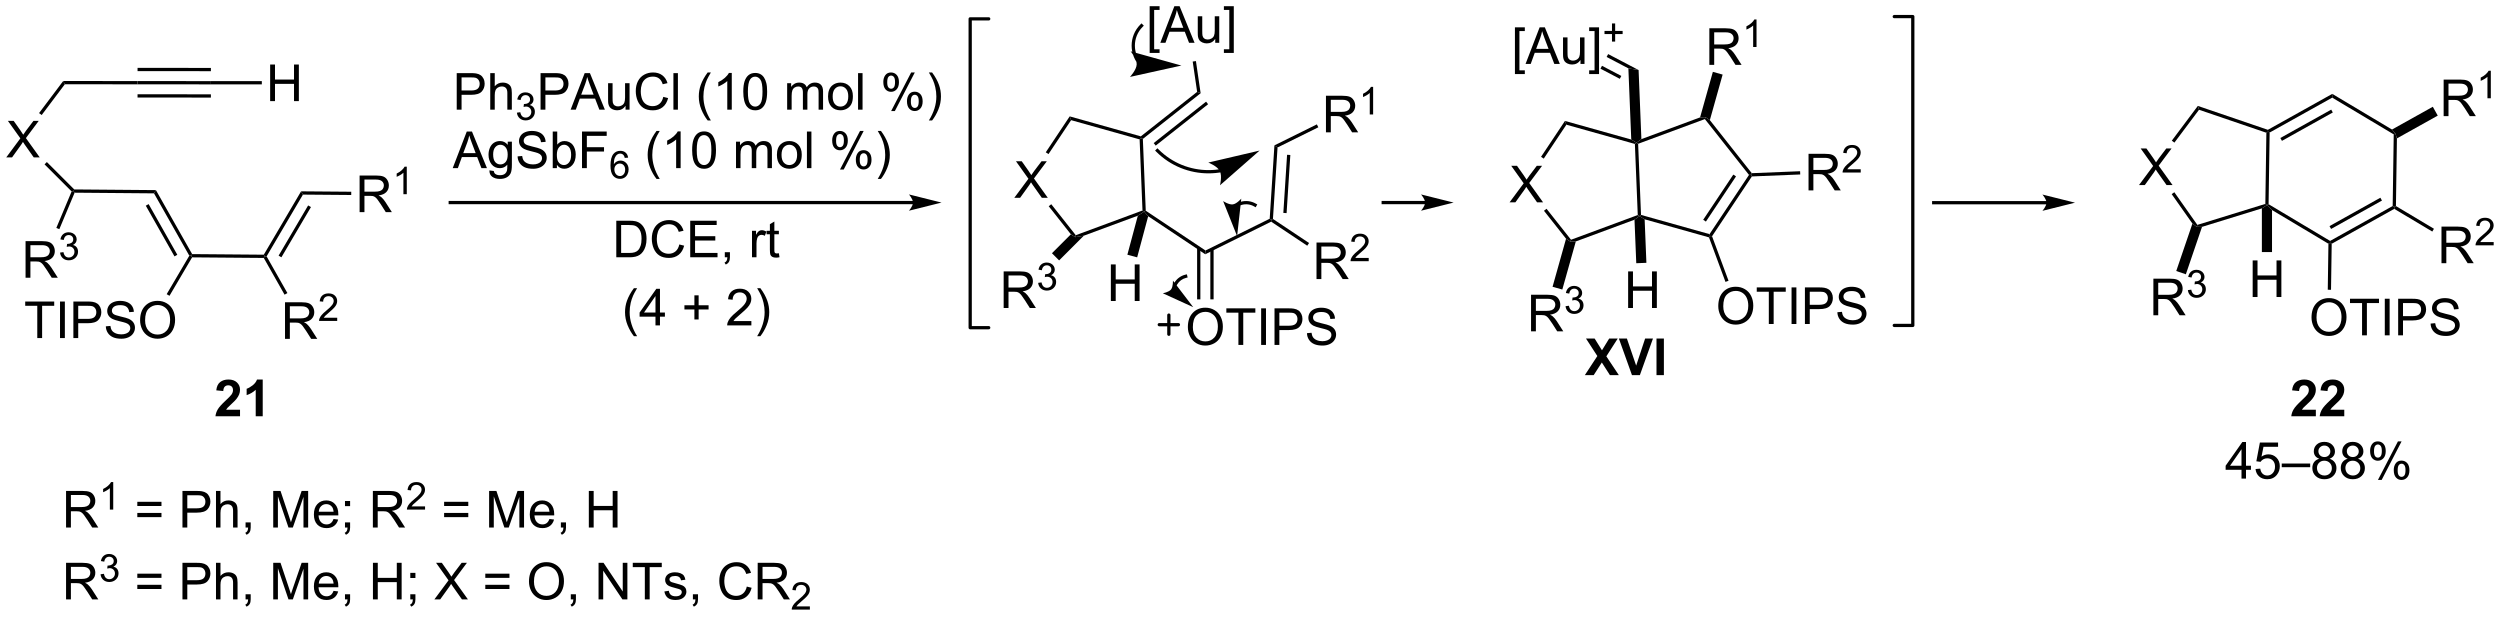 <?xml version="1.0" encoding="UTF-8"?>
<!DOCTYPE svg PUBLIC '-//W3C//DTD SVG 1.0//EN'
          'http://www.w3.org/TR/2001/REC-SVG-20010904/DTD/svg10.dtd'>
<svg stroke-dasharray="none" shape-rendering="auto" xmlns="http://www.w3.org/2000/svg" font-family="'Dialog'" text-rendering="auto" width="1024" fill-opacity="1" color-interpolation="auto" color-rendering="auto" preserveAspectRatio="xMidYMid meet" font-size="12px" viewBox="0 0 1024 253" fill="black" xmlns:xlink="http://www.w3.org/1999/xlink" stroke="black" image-rendering="auto" stroke-miterlimit="10" stroke-linecap="square" stroke-linejoin="miter" font-style="normal" stroke-width="1" height="253" stroke-dashoffset="0" font-weight="normal" stroke-opacity="1"
><!--Generated by the Batik Graphics2D SVG Generator--><defs id="genericDefs"
  /><g
  ><defs id="defs1"
    ><clipPath clipPathUnits="userSpaceOnUse" id="clipPath1"
      ><path d="M0.67 1.583 L403.131 1.583 L403.131 100.727 L0.67 100.727 L0.67 1.583 Z"
      /></clipPath
      ><clipPath clipPathUnits="userSpaceOnUse" id="clipPath2"
      ><path d="M0.602 18.604 L0.602 114.992 L391.872 114.992 L391.872 18.604 Z"
      /></clipPath
    ></defs
    ><g transform="scale(2.544,2.544) translate(-0.67,-1.583) matrix(1.029,0,0,1.029,0.051,-17.554)"
    ><path d="M320.813 50.056 L303.167 50.056 L302.912 50.056 L302.912 50.566 L303.167 50.566 L320.813 50.566 L321.068 50.566 L321.068 50.056 L320.813 50.056 ZM325.278 50.311 L320.176 49.035 C320.176 49.035 320.813 49.753 320.813 50.311 C320.813 50.869 320.176 51.587 320.176 51.587 Z" stroke="none" clip-path="url(#clipPath2)"
    /></g
    ><g transform="matrix(2.617,0,0,2.617,-1.575,-48.689)"
    ><path d="M1.574 43.245 L3.788 40.26 L1.835 37.518 L2.738 37.518 L3.777 38.987 Q4.1 39.443 4.238 39.69 Q4.428 39.378 4.691 39.036 L5.842 37.518 L6.668 37.518 L4.655 40.216 L6.824 43.245 L5.887 43.245 L4.444 41.2 Q4.324 41.026 4.194 40.818 Q4.004 41.13 3.921 41.247 L2.483 43.245 L1.574 43.245 Z" stroke="none" clip-path="url(#clipPath2)"
    /></g
    ><g transform="matrix(2.617,0,0,2.617,-1.575,-48.689)"
    ><path d="M7.575 44.33 L7.936 43.969 L12.22 48.253 L12.113 48.508 L11.812 48.567 Z" stroke="none" clip-path="url(#clipPath2)"
    /></g
    ><g transform="matrix(2.617,0,0,2.617,-1.575,-48.689)"
    ><path d="M12.282 48.764 L12.113 48.508 L12.22 48.253 L25.005 48.36 L24.706 48.868 Z" stroke="none" clip-path="url(#clipPath2)"
    /></g
    ><g transform="matrix(2.617,0,0,2.617,-1.575,-48.689)"
    ><path d="M22.131 31.293 L22.13 31.803 L10.749 31.792 L10.495 31.282 Z" stroke="none" clip-path="url(#clipPath2)"
    /></g
    ><g transform="matrix(2.617,0,0,2.617,-1.575,-48.689)"
    ><path d="M10.495 31.282 L10.749 31.792 L7.124 36.61 L6.716 36.303 Z" stroke="none" clip-path="url(#clipPath2)"
    /></g
    ><g transform="matrix(2.617,0,0,2.617,-1.575,-48.689)"
    ><path d="M22.13 31.803 L22.131 31.293 L33.611 31.301 L33.611 31.811 ZM22.132 29.736 L33.611 29.745 L33.612 29.235 L22.132 29.226 ZM22.129 33.869 L33.609 33.878 L33.609 33.367 L22.129 33.359 Z" stroke="none" clip-path="url(#clipPath2)"
    /></g
    ><g transform="matrix(2.617,0,0,2.617,-1.575,-48.689)"
    ><path d="M24.706 48.868 L25.005 48.36 L30.676 58.375 L30.526 58.629 L30.232 58.626 ZM23.42 50.801 L27.912 58.734 L28.356 58.483 L23.864 50.55 Z" stroke="none" clip-path="url(#clipPath2)"
    /></g
    ><g transform="matrix(2.617,0,0,2.617,-1.575,-48.689)"
    ><path d="M30.671 58.885 L30.526 58.629 L30.676 58.375 L41.889 58.468 L42.034 58.725 L41.885 58.978 Z" stroke="none" clip-path="url(#clipPath2)"
    /></g
    ><g transform="matrix(2.617,0,0,2.617,-1.575,-48.689)"
    ><path d="M42.329 58.727 L42.034 58.725 L41.889 58.468 L47.727 48.55 L48.017 49.063 ZM44.646 58.874 L49.27 51.017 L48.831 50.758 L44.206 58.615 Z" stroke="none" clip-path="url(#clipPath2)"
    /></g
    ><g transform="matrix(2.617,0,0,2.617,-1.575,-48.689)"
    ><path d="M143.5 50.056 L71.073 50.056 L70.818 50.056 L70.818 50.566 L71.073 50.566 L143.5 50.566 L143.755 50.566 L143.755 50.056 L143.5 50.056 ZM147.965 50.311 L142.863 49.035 C142.863 49.035 143.5 49.753 143.5 50.311 C143.5 50.869 142.863 51.587 142.863 51.587 Z" stroke="none" clip-path="url(#clipPath2)"
    /></g
    ><g transform="matrix(2.617,0,0,2.617,-1.575,-48.689)"
    ><path d="M42.885 34.431 L42.885 28.704 L43.643 28.704 L43.643 31.056 L46.62 31.056 L46.62 28.704 L47.377 28.704 L47.377 34.431 L46.62 34.431 L46.62 31.731 L43.643 31.731 L43.643 34.431 L42.885 34.431 Z" stroke="none" clip-path="url(#clipPath2)"
    /></g
    ><g transform="matrix(2.617,0,0,2.617,-1.575,-48.689)"
    ><path d="M33.611 31.811 L33.611 31.301 L41.581 31.301 L41.581 31.811 Z" stroke="none" clip-path="url(#clipPath2)"
    /></g
    ><g transform="matrix(2.617,0,0,2.617,-1.575,-48.689)"
    ><path d="M159.352 49.568 L161.566 46.583 L159.613 43.841 L160.516 43.841 L161.555 45.31 Q161.878 45.766 162.016 46.013 Q162.206 45.7 162.469 45.359 L163.62 43.841 L164.446 43.841 L162.433 46.539 L164.602 49.568 L163.665 49.568 L162.222 47.523 Q162.102 47.349 161.972 47.141 Q161.782 47.453 161.699 47.57 L160.261 49.568 L159.352 49.568 Z" stroke="none" clip-path="url(#clipPath2)"
    /></g
    ><g transform="matrix(2.617,0,0,2.617,-1.575,-48.689)"
    ><path d="M168.026 36.82 L168.245 37.411 L164.706 42.722 L164.281 42.439 Z" stroke="none" clip-path="url(#clipPath2)"
    /></g
    ><g transform="matrix(2.617,0,0,2.617,-1.575,-48.689)"
    ><path d="M164.741 50.884 L165.141 50.568 L168.974 55.418 L168.889 55.722 L168.212 55.277 Z" stroke="none" clip-path="url(#clipPath2)"
    /></g
    ><g transform="matrix(2.617,0,0,2.617,-1.575,-48.689)"
    ><path d="M170.24 55.494 L168.889 55.722 L168.974 55.418 L179.419 51.551 L179.682 51.726 L178.689 52.365 Z" stroke="none" clip-path="url(#clipPath2)"
    /></g
    ><g transform="matrix(2.617,0,0,2.617,-1.575,-48.689)"
    ><path d="M179.931 51.585 L179.682 51.726 L179.419 51.551 L178.969 40.422 L179.216 40.226 L179.476 40.346 Z" stroke="none" clip-path="url(#clipPath2)"
    /></g
    ><g transform="matrix(2.617,0,0,2.617,-1.575,-48.689)"
    ><path d="M179.16 39.946 L179.216 40.226 L178.969 40.422 L168.245 37.411 L168.026 36.82 Z" stroke="none" clip-path="url(#clipPath2)"
    /></g
    ><g transform="matrix(2.617,0,0,2.617,-1.575,-48.689)"
    ><path d="M335.388 47.57 L337.602 44.585 L335.649 41.843 L336.552 41.843 L337.591 43.312 Q337.914 43.768 338.052 44.015 Q338.243 43.703 338.506 43.361 L339.657 41.843 L340.482 41.843 L338.469 44.541 L340.638 47.57 L339.701 47.57 L338.258 45.525 Q338.138 45.351 338.008 45.143 Q337.818 45.455 337.735 45.572 L336.297 47.57 L335.388 47.57 Z" stroke="none" clip-path="url(#clipPath2)"
    /></g
    ><g transform="matrix(2.617,0,0,2.617,-1.575,-48.689)"
    ><path d="M344.597 35.183 L344.783 35.785 L340.931 40.927 L340.522 40.621 Z" stroke="none" clip-path="url(#clipPath2)"
    /></g
    ><g transform="matrix(2.617,0,0,2.617,-1.575,-48.689)"
    ><path d="M340.502 48.988 L340.919 48.694 L344.519 53.805 L344.417 54.104 L343.75 53.6 Z" stroke="none" clip-path="url(#clipPath2)"
    /></g
    ><g transform="matrix(2.617,0,0,2.617,-1.575,-48.689)"
    ><path d="M345.252 54.113 L344.417 54.104 L344.519 53.805 L355.161 50.519 L355.413 50.708 L354.619 51.22 Z" stroke="none" clip-path="url(#clipPath2)"
    /></g
    ><g transform="matrix(2.617,0,0,2.617,-1.575,-48.689)"
    ><path d="M355.67 50.565 L355.413 50.708 L355.161 50.519 L355.324 39.382 L355.582 39.201 L355.835 39.352 Z" stroke="none" clip-path="url(#clipPath2)"
    /></g
    ><g transform="matrix(2.617,0,0,2.617,-1.575,-48.689)"
    ><path d="M355.557 38.923 L355.582 39.201 L355.324 39.382 L344.783 35.785 L344.597 35.183 Z" stroke="none" clip-path="url(#clipPath2)"
    /></g
    ><g transform="matrix(2.617,0,0,2.617,-1.575,-48.689)"
    ><path d="M356.207 51.479 L355.413 50.708 L355.67 50.565 L365.299 56.313 L365.295 56.608 L365.037 56.752 Z" stroke="none" clip-path="url(#clipPath2)"
    /></g
    ><g transform="matrix(2.617,0,0,2.617,-1.575,-48.689)"
    ><path d="M365.548 56.759 L365.295 56.608 L365.299 56.313 L375.092 50.849 L375.345 51 L375.34 51.295 ZM365.454 54.439 L373.415 49.997 L373.166 49.551 L365.205 53.993 Z" stroke="none" clip-path="url(#clipPath2)"
    /></g
    ><g transform="matrix(2.617,0,0,2.617,-1.575,-48.689)"
    ><path d="M375.602 50.857 L375.345 51 L375.092 50.849 L375.256 39.636 L375.513 39.493 L375.757 40.266 Z" stroke="none" clip-path="url(#clipPath2)"
    /></g
    ><g transform="matrix(2.617,0,0,2.617,-1.575,-48.689)"
    ><path d="M374.984 38.88 L375.513 39.493 L375.256 39.636 L365.628 33.888 L365.636 33.299 Z" stroke="none" clip-path="url(#clipPath2)"
    /></g
    ><g transform="matrix(2.617,0,0,2.617,-1.575,-48.689)"
    ><path d="M365.636 33.299 L365.628 33.888 L355.835 39.352 L355.582 39.201 L355.557 38.923 ZM365.473 35.762 L357.511 40.204 L357.76 40.65 L365.721 36.208 Z" stroke="none" clip-path="url(#clipPath2)"
    /></g
    ><g stroke-width="0.51" transform="matrix(2.617,0,0,2.617,-1.575,-48.689)" stroke-linejoin="round" stroke-linecap="round"
    ><path fill="none" d="M297.083 69.538 L299.983 69.538 L299.983 21.201 L297.083 21.201" clip-path="url(#clipPath2)"
    /></g
    ><g stroke-width="0.51" transform="matrix(2.617,0,0,2.617,-1.575,-48.689)" stroke-linejoin="round" stroke-linecap="round"
    ><path fill="none" d="M155.35 21.557 L152.45 21.557 L152.45 69.893 L155.35 69.893" clip-path="url(#clipPath2)"
    /></g
    ><g transform="matrix(2.617,0,0,2.617,-1.575,-48.689)"
    ><path d="M99.816 71.223 Q99.233 70.488 98.829 69.504 Q98.428 68.517 98.428 67.462 Q98.428 66.532 98.73 65.681 Q99.082 64.694 99.816 63.712 L100.319 63.712 Q99.847 64.525 99.694 64.874 Q99.457 65.413 99.319 65.999 Q99.152 66.728 99.152 67.467 Q99.152 69.345 100.319 71.223 L99.816 71.223 ZM103.194 69.538 L103.194 68.165 L100.709 68.165 L100.709 67.522 L103.324 63.811 L103.897 63.811 L103.897 67.522 L104.67 67.522 L104.67 68.165 L103.897 68.165 L103.897 69.538 L103.194 69.538 ZM103.194 67.522 L103.194 64.939 L101.402 67.522 L103.194 67.522 ZM109.285 68.611 L109.285 67.04 L107.725 67.04 L107.725 66.384 L109.285 66.384 L109.285 64.827 L109.949 64.827 L109.949 66.384 L111.506 66.384 L111.506 67.04 L109.949 67.04 L109.949 68.611 L109.285 68.611 ZM118.203 68.861 L118.203 69.538 L114.416 69.538 Q114.409 69.282 114.5 69.048 Q114.643 68.663 114.961 68.288 Q115.281 67.913 115.883 67.421 Q116.815 66.655 117.143 66.207 Q117.471 65.759 117.471 65.361 Q117.471 64.944 117.172 64.657 Q116.875 64.368 116.393 64.368 Q115.885 64.368 115.581 64.673 Q115.276 64.978 115.273 65.517 L114.549 65.444 Q114.625 64.634 115.109 64.212 Q115.594 63.788 116.409 63.788 Q117.234 63.788 117.713 64.246 Q118.195 64.702 118.195 65.376 Q118.195 65.72 118.055 66.053 Q117.914 66.384 117.586 66.751 Q117.26 67.118 116.502 67.759 Q115.87 68.29 115.69 68.48 Q115.51 68.671 115.393 68.861 L118.203 68.861 ZM119.613 71.223 L119.108 71.223 Q120.277 69.345 120.277 67.467 Q120.277 66.733 120.108 66.009 Q119.975 65.423 119.738 64.884 Q119.584 64.532 119.108 63.712 L119.613 63.712 Q120.347 64.694 120.699 65.681 Q120.999 66.532 120.999 67.462 Q120.999 68.517 120.595 69.504 Q120.191 70.488 119.613 71.223 Z" stroke="none" clip-path="url(#clipPath2)"
    /></g
    ><g transform="matrix(2.617,0,0,2.617,-1.575,-48.689)"
    ><path d="M6.436 71.522 L6.436 66.47 L4.548 66.47 L4.548 65.795 L9.087 65.795 L9.087 66.47 L7.194 66.47 L7.194 71.522 L6.436 71.522 ZM9.995 71.522 L9.995 65.795 L10.753 65.795 L10.753 71.522 L9.995 71.522 ZM12.087 71.522 L12.087 65.795 L14.249 65.795 Q14.819 65.795 15.118 65.85 Q15.54 65.92 15.824 66.118 Q16.111 66.314 16.285 66.67 Q16.46 67.025 16.46 67.452 Q16.46 68.181 15.993 68.689 Q15.53 69.194 14.314 69.194 L12.845 69.194 L12.845 71.522 L12.087 71.522 ZM12.845 68.517 L14.327 68.517 Q15.061 68.517 15.368 68.243 Q15.678 67.97 15.678 67.475 Q15.678 67.116 15.496 66.86 Q15.314 66.603 15.017 66.522 Q14.827 66.47 14.311 66.47 L12.845 66.47 L12.845 68.517 ZM17.165 69.681 L17.881 69.618 Q17.931 70.048 18.116 70.324 Q18.303 70.6 18.694 70.769 Q19.085 70.939 19.572 70.939 Q20.006 70.939 20.337 70.811 Q20.671 70.681 20.832 70.457 Q20.994 70.233 20.994 69.967 Q20.994 69.696 20.837 69.496 Q20.681 69.295 20.322 69.157 Q20.093 69.069 19.303 68.879 Q18.514 68.689 18.197 68.522 Q17.788 68.306 17.585 67.988 Q17.384 67.67 17.384 67.275 Q17.384 66.842 17.629 66.465 Q17.876 66.087 18.348 65.892 Q18.822 65.696 19.4 65.696 Q20.038 65.696 20.522 65.902 Q21.009 66.108 21.27 66.506 Q21.533 66.905 21.553 67.407 L20.827 67.462 Q20.767 66.92 20.428 66.644 Q20.093 66.366 19.431 66.366 Q18.744 66.366 18.428 66.618 Q18.116 66.868 18.116 67.225 Q18.116 67.532 18.337 67.733 Q18.556 67.931 19.48 68.142 Q20.405 68.35 20.749 68.506 Q21.249 68.735 21.486 69.09 Q21.725 69.444 21.725 69.905 Q21.725 70.36 21.462 70.767 Q21.202 71.17 20.71 71.397 Q20.22 71.621 19.608 71.621 Q18.829 71.621 18.303 71.394 Q17.78 71.165 17.48 70.712 Q17.181 70.256 17.165 69.681 ZM22.53 68.733 Q22.53 67.306 23.296 66.501 Q24.061 65.694 25.272 65.694 Q26.064 65.694 26.699 66.074 Q27.337 66.452 27.671 67.129 Q28.006 67.806 28.006 68.665 Q28.006 69.537 27.655 70.225 Q27.303 70.912 26.658 71.267 Q26.014 71.621 25.267 71.621 Q24.46 71.621 23.822 71.23 Q23.186 70.837 22.858 70.162 Q22.53 69.485 22.53 68.733 ZM23.311 68.743 Q23.311 69.78 23.866 70.376 Q24.423 70.97 25.264 70.97 Q26.119 70.97 26.671 70.368 Q27.225 69.767 27.225 68.662 Q27.225 67.962 26.988 67.441 Q26.751 66.92 26.296 66.634 Q25.843 66.345 25.275 66.345 Q24.47 66.345 23.889 66.9 Q23.311 67.452 23.311 68.743 Z" stroke="none" clip-path="url(#clipPath2)"
    /></g
    ><g transform="matrix(2.617,0,0,2.617,-1.575,-48.689)"
    ><path d="M30.232 58.626 L30.526 58.629 L30.671 58.885 L27.129 64.904 L26.689 64.645 Z" stroke="none" clip-path="url(#clipPath2)"
    /></g
    ><g transform="matrix(2.617,0,0,2.617,-1.575,-48.689)"
    ><path d="M45.211 71.639 L45.211 65.912 L47.75 65.912 Q48.515 65.912 48.914 66.066 Q49.312 66.22 49.549 66.611 Q49.789 67.001 49.789 67.475 Q49.789 68.084 49.393 68.504 Q49 68.92 48.174 69.032 Q48.476 69.178 48.632 69.319 Q48.963 69.624 49.26 70.079 L50.257 71.639 L49.304 71.639 L48.546 70.446 Q48.213 69.931 47.997 69.657 Q47.783 69.384 47.614 69.275 Q47.445 69.165 47.268 69.124 Q47.14 69.095 46.846 69.095 L45.968 69.095 L45.968 71.639 L45.211 71.639 ZM45.968 68.439 L47.596 68.439 Q48.117 68.439 48.408 68.332 Q48.703 68.225 48.854 67.988 Q49.007 67.751 49.007 67.475 Q49.007 67.069 48.711 66.808 Q48.416 66.545 47.781 66.545 L45.968 66.545 L45.968 68.439 Z" stroke="none" clip-path="url(#clipPath2)"
    /></g
    ><g transform="matrix(2.617,0,0,2.617,-1.575,-48.689)"
    ><path d="M53.379 68.331 L53.379 68.839 L50.539 68.839 Q50.533 68.648 50.602 68.472 Q50.709 68.183 50.947 67.902 Q51.188 67.62 51.639 67.251 Q52.338 66.677 52.584 66.341 Q52.83 66.005 52.83 65.706 Q52.83 65.394 52.606 65.179 Q52.383 64.962 52.022 64.962 Q51.641 64.962 51.412 65.191 Q51.184 65.419 51.182 65.823 L50.639 65.769 Q50.696 65.161 51.059 64.845 Q51.422 64.527 52.033 64.527 Q52.653 64.527 53.012 64.87 Q53.373 65.212 53.373 65.718 Q53.373 65.976 53.268 66.226 Q53.162 66.474 52.916 66.749 Q52.672 67.025 52.104 67.505 Q51.629 67.904 51.494 68.046 Q51.36 68.189 51.272 68.331 L53.379 68.331 Z" stroke="none" clip-path="url(#clipPath2)"
    /></g
    ><g transform="matrix(2.617,0,0,2.617,-1.575,-48.689)"
    ><path d="M41.885 58.978 L42.034 58.725 L42.329 58.727 L45.584 64.475 L45.14 64.727 Z" stroke="none" clip-path="url(#clipPath2)"
    /></g
    ><g transform="matrix(2.617,0,0,2.617,-1.575,-48.689)"
    ><path d="M56.885 51.802 L56.885 46.076 L59.424 46.076 Q60.19 46.076 60.588 46.229 Q60.987 46.383 61.224 46.774 Q61.463 47.164 61.463 47.638 Q61.463 48.248 61.068 48.667 Q60.674 49.084 59.849 49.196 Q60.151 49.341 60.307 49.482 Q60.638 49.787 60.935 50.242 L61.932 51.802 L60.979 51.802 L60.221 50.61 Q59.888 50.094 59.672 49.821 Q59.458 49.547 59.289 49.438 Q59.12 49.328 58.943 49.287 Q58.815 49.258 58.521 49.258 L57.643 49.258 L57.643 51.802 L56.885 51.802 ZM57.643 48.602 L59.271 48.602 Q59.791 48.602 60.083 48.495 Q60.377 48.388 60.528 48.151 Q60.682 47.914 60.682 47.638 Q60.682 47.232 60.385 46.972 Q60.091 46.709 59.456 46.709 L57.643 46.709 L57.643 48.602 Z" stroke="none" clip-path="url(#clipPath2)"
    /></g
    ><g transform="matrix(2.617,0,0,2.617,-1.575,-48.689)"
    ><path d="M64.269 49.002 L63.741 49.002 L63.741 45.641 Q63.55 45.823 63.241 46.004 Q62.933 46.186 62.687 46.278 L62.687 45.768 Q63.128 45.559 63.458 45.264 Q63.79 44.967 63.929 44.69 L64.269 44.69 L64.269 49.002 Z" stroke="none" clip-path="url(#clipPath2)"
    /></g
    ><g transform="matrix(2.617,0,0,2.617,-1.575,-48.689)"
    ><path d="M48.017 49.063 L47.727 48.55 L55.578 48.615 L55.574 49.126 Z" stroke="none" clip-path="url(#clipPath2)"
    /></g
    ><g transform="matrix(2.617,0,0,2.617,-1.575,-48.689)"
    ><path d="M179.476 40.346 L179.216 40.226 L179.16 39.946 L187.971 32.982 L188.519 33.199 ZM181.487 41.397 L189.688 34.916 L189.371 34.516 L181.17 40.997 Z" stroke="none" clip-path="url(#clipPath2)"
    /></g
    ><g transform="matrix(2.617,0,0,2.617,-1.575,-48.689)"
    ><path d="M180.542 26.894 L180.542 19.576 L182.092 19.576 L182.092 20.157 L181.245 20.157 L181.245 26.311 L182.092 26.311 L182.092 26.894 L180.542 26.894 ZM182.208 25.303 L184.408 19.576 L185.226 19.576 L187.57 25.303 L186.705 25.303 L186.038 23.569 L183.643 23.569 L183.015 25.303 L182.208 25.303 ZM183.861 22.951 L185.804 22.951 L185.205 21.365 Q184.932 20.641 184.799 20.178 Q184.69 20.727 184.492 21.272 L183.861 22.951 ZM190.804 25.303 L190.804 24.694 Q190.32 25.397 189.486 25.397 Q189.119 25.397 188.802 25.256 Q188.484 25.115 188.327 24.902 Q188.174 24.688 188.111 24.381 Q188.07 24.173 188.07 23.725 L188.07 21.154 L188.773 21.154 L188.773 23.454 Q188.773 24.006 188.815 24.196 Q188.882 24.475 189.096 24.634 Q189.312 24.79 189.627 24.79 Q189.945 24.79 190.221 24.628 Q190.499 24.467 190.614 24.188 Q190.729 23.907 190.729 23.376 L190.729 21.154 L191.432 21.154 L191.432 25.303 L190.804 25.303 ZM193.709 26.894 L192.16 26.894 L192.16 26.311 L193.006 26.311 L193.006 20.157 L192.16 20.157 L192.16 19.576 L193.709 19.576 L193.709 26.894 Z" stroke="none" clip-path="url(#clipPath2)"
    /></g
    ><g transform="matrix(2.617,0,0,2.617,-1.575,-48.689)"
    ><path d="M188.519 33.199 L187.971 32.982 L187.278 28.238 L187.783 28.164 Z" stroke="none" clip-path="url(#clipPath2)"
    /></g
    ><g transform="matrix(2.617,0,0,2.617,-1.575,-48.689)"
    ><path d="M180.309 52.45 L179.682 51.726 L179.931 51.585 L189.277 57.814 L189.239 58.402 Z" stroke="none" clip-path="url(#clipPath2)"
    /></g
    ><g transform="matrix(2.617,0,0,2.617,-1.575,-48.689)"
    ><path d="M186.521 69.802 Q186.521 68.376 187.287 67.571 Q188.053 66.763 189.264 66.763 Q190.055 66.763 190.691 67.144 Q191.329 67.521 191.662 68.198 Q191.998 68.876 191.998 69.735 Q191.998 70.607 191.646 71.295 Q191.295 71.982 190.649 72.336 Q190.006 72.691 189.258 72.691 Q188.451 72.691 187.813 72.3 Q187.178 71.907 186.85 71.232 Q186.521 70.555 186.521 69.802 ZM187.303 69.813 Q187.303 70.849 187.857 71.446 Q188.415 72.04 189.256 72.04 Q190.11 72.04 190.662 71.438 Q191.217 70.836 191.217 69.732 Q191.217 69.032 190.98 68.511 Q190.743 67.99 190.287 67.704 Q189.834 67.415 189.266 67.415 Q188.462 67.415 187.881 67.969 Q187.303 68.521 187.303 69.813 ZM194.432 72.592 L194.432 67.54 L192.544 67.54 L192.544 66.865 L197.083 66.865 L197.083 67.54 L195.189 67.54 L195.189 72.592 L194.432 72.592 ZM197.99 72.592 L197.99 66.865 L198.748 66.865 L198.748 72.592 L197.99 72.592 ZM200.083 72.592 L200.083 66.865 L202.244 66.865 Q202.814 66.865 203.114 66.92 Q203.536 66.99 203.82 67.188 Q204.106 67.383 204.28 67.74 Q204.455 68.094 204.455 68.521 Q204.455 69.251 203.989 69.758 Q203.525 70.263 202.309 70.263 L200.84 70.263 L200.84 72.592 L200.083 72.592 ZM200.84 69.586 L202.322 69.586 Q203.057 69.586 203.364 69.313 Q203.674 69.04 203.674 68.545 Q203.674 68.185 203.492 67.93 Q203.309 67.672 203.012 67.592 Q202.822 67.54 202.307 67.54 L200.84 67.54 L200.84 69.586 ZM205.161 70.751 L205.877 70.688 Q205.926 71.118 206.111 71.394 Q206.299 71.67 206.689 71.839 Q207.08 72.008 207.567 72.008 Q208.002 72.008 208.333 71.881 Q208.666 71.751 208.827 71.526 Q208.989 71.302 208.989 71.037 Q208.989 70.766 208.833 70.566 Q208.676 70.365 208.317 70.227 Q208.088 70.138 207.299 69.948 Q206.51 69.758 206.192 69.592 Q205.783 69.376 205.58 69.058 Q205.38 68.74 205.38 68.344 Q205.38 67.912 205.624 67.534 Q205.872 67.157 206.343 66.961 Q206.817 66.766 207.395 66.766 Q208.033 66.766 208.518 66.972 Q209.005 67.177 209.265 67.576 Q209.528 67.974 209.549 68.477 L208.822 68.532 Q208.762 67.99 208.424 67.714 Q208.088 67.435 207.426 67.435 Q206.739 67.435 206.424 67.688 Q206.111 67.938 206.111 68.295 Q206.111 68.602 206.333 68.802 Q206.551 69.001 207.476 69.211 Q208.4 69.42 208.744 69.576 Q209.244 69.805 209.481 70.159 Q209.721 70.513 209.721 70.974 Q209.721 71.43 209.458 71.836 Q209.197 72.24 208.705 72.467 Q208.215 72.691 207.603 72.691 Q206.825 72.691 206.299 72.464 Q205.775 72.235 205.476 71.782 Q205.176 71.326 205.161 70.751 Z" stroke="none" clip-path="url(#clipPath2)"
    /></g
    ><g transform="matrix(2.617,0,0,2.617,-1.575,-48.689)"
    ><path d="M187.968 57.418 L187.968 65.46 L188.478 65.46 L188.478 57.418 ZM190.039 57.596 L190.039 65.46 L190.549 65.46 L190.549 57.596 Z" stroke="none" clip-path="url(#clipPath2)"
    /></g
    ><g transform="matrix(2.617,0,0,2.617,-1.575,-48.689)"
    ><path d="M189.239 58.402 L189.277 57.814 L199.329 52.842 L199.574 53.005 L199.555 53.299 Z" stroke="none" clip-path="url(#clipPath2)"
    /></g
    ><g transform="matrix(2.617,0,0,2.617,-1.575,-48.689)"
    ><path d="M199.838 52.875 L199.574 53.005 L199.329 52.842 L200.068 41.357 L200.558 41.684 ZM201.973 51.961 L202.558 42.863 L202.049 42.831 L201.464 51.928 Z" stroke="none" clip-path="url(#clipPath2)"
    /></g
    ><g transform="matrix(2.617,0,0,2.617,-1.575,-48.689)"
    ><path d="M236.869 50.278 L239.082 47.294 L237.129 44.552 L238.033 44.552 L239.072 46.021 Q239.395 46.476 239.533 46.724 Q239.723 46.411 239.986 46.07 L241.137 44.552 L241.963 44.552 L239.95 47.25 L242.119 50.278 L241.181 50.278 L239.739 48.234 Q239.619 48.06 239.489 47.851 Q239.298 48.164 239.215 48.281 L237.778 50.278 L236.869 50.278 Z" stroke="none" clip-path="url(#clipPath2)"
    /></g
    ><g transform="matrix(2.617,0,0,2.617,-1.575,-48.689)"
    ><path d="M245.543 37.531 L245.762 38.122 L242.222 43.433 L241.798 43.15 Z" stroke="none" clip-path="url(#clipPath2)"
    /></g
    ><g transform="matrix(2.617,0,0,2.617,-1.575,-48.689)"
    ><path d="M242.257 51.595 L242.658 51.279 L246.491 56.129 L246.406 56.433 L245.712 55.967 Z" stroke="none" clip-path="url(#clipPath2)"
    /></g
    ><g transform="matrix(2.617,0,0,2.617,-1.575,-48.689)"
    ><path d="M247.24 56.396 L246.406 56.433 L246.491 56.129 L256.936 52.261 L257.198 52.436 L256.426 52.994 Z" stroke="none" clip-path="url(#clipPath2)"
    /></g
    ><g transform="matrix(2.617,0,0,2.617,-1.575,-48.689)"
    ><path d="M257.446 52.241 L257.198 52.436 L256.936 52.261 L256.485 41.133 L256.733 40.937 L256.995 41.112 Z" stroke="none" clip-path="url(#clipPath2)"
    /></g
    ><g transform="matrix(2.617,0,0,2.617,-1.575,-48.689)"
    ><path d="M255.918 40.444 L256.733 40.937 L256.485 41.133 L245.762 38.122 L245.543 37.531 Z" stroke="none" clip-path="url(#clipPath2)"
    /></g
    ><g transform="matrix(2.617,0,0,2.617,-1.575,-48.689)"
    ><path d="M258.013 52.93 L257.198 52.436 L257.446 52.241 L268.169 55.251 L268.279 55.547 L268.084 55.757 Z" stroke="none" clip-path="url(#clipPath2)"
    /></g
    ><g transform="matrix(2.617,0,0,2.617,-1.575,-48.689)"
    ><path d="M268.563 55.58 L268.279 55.547 L268.169 55.251 L274.346 45.983 L274.661 45.97 L274.801 46.22 ZM267.602 53.287 L272.315 46.215 L271.89 45.932 L267.177 53.004 Z" stroke="none" clip-path="url(#clipPath2)"
    /></g
    ><g transform="matrix(2.617,0,0,2.617,-1.575,-48.689)"
    ><path d="M274.781 45.71 L274.661 45.97 L274.346 45.983 L267.44 37.244 L267.525 36.941 L268.219 37.407 Z" stroke="none" clip-path="url(#clipPath2)"
    /></g
    ><g transform="matrix(2.617,0,0,2.617,-1.575,-48.689)"
    ><path d="M266.69 36.978 L267.525 36.941 L267.44 37.244 L256.995 41.112 L256.733 40.937 L257.504 40.379 Z" stroke="none" clip-path="url(#clipPath2)"
    /></g
    ><g transform="matrix(2.617,0,0,2.617,-1.575,-48.689)"
    ><path d="M269.538 66.525 Q269.538 65.098 270.304 64.294 Q271.069 63.486 272.28 63.486 Q273.072 63.486 273.707 63.867 Q274.345 64.244 274.679 64.921 Q275.015 65.598 275.015 66.458 Q275.015 67.33 274.663 68.018 Q274.312 68.705 273.666 69.059 Q273.022 69.413 272.275 69.413 Q271.468 69.413 270.83 69.023 Q270.194 68.63 269.866 67.955 Q269.538 67.278 269.538 66.525 ZM270.319 66.536 Q270.319 67.572 270.874 68.169 Q271.431 68.762 272.272 68.762 Q273.127 68.762 273.679 68.161 Q274.233 67.559 274.233 66.455 Q274.233 65.755 273.996 65.234 Q273.759 64.713 273.304 64.427 Q272.851 64.137 272.283 64.137 Q271.478 64.137 270.897 64.692 Q270.319 65.244 270.319 66.536 ZM277.448 69.314 L277.448 64.262 L275.56 64.262 L275.56 63.588 L280.099 63.588 L280.099 64.262 L278.206 64.262 L278.206 69.314 L277.448 69.314 ZM281.007 69.314 L281.007 63.588 L281.765 63.588 L281.765 69.314 L281.007 69.314 ZM283.099 69.314 L283.099 63.588 L285.261 63.588 Q285.831 63.588 286.13 63.643 Q286.552 63.713 286.836 63.911 Q287.123 64.106 287.297 64.463 Q287.472 64.817 287.472 65.244 Q287.472 65.973 287.005 66.481 Q286.542 66.986 285.326 66.986 L283.857 66.986 L283.857 69.314 L283.099 69.314 ZM283.857 66.309 L285.339 66.309 Q286.073 66.309 286.38 66.036 Q286.69 65.762 286.69 65.268 Q286.69 64.908 286.508 64.653 Q286.326 64.395 286.029 64.314 Q285.839 64.262 285.323 64.262 L283.857 64.262 L283.857 66.309 ZM288.177 67.473 L288.894 67.411 Q288.943 67.841 289.128 68.117 Q289.315 68.393 289.706 68.562 Q290.097 68.731 290.584 68.731 Q291.019 68.731 291.349 68.604 Q291.683 68.473 291.844 68.249 Q292.005 68.025 292.005 67.76 Q292.005 67.489 291.849 67.288 Q291.693 67.088 291.334 66.95 Q291.104 66.861 290.315 66.671 Q289.526 66.481 289.209 66.314 Q288.8 66.098 288.597 65.781 Q288.396 65.463 288.396 65.067 Q288.396 64.635 288.641 64.257 Q288.888 63.88 289.36 63.684 Q289.834 63.489 290.412 63.489 Q291.05 63.489 291.534 63.695 Q292.021 63.9 292.281 64.299 Q292.545 64.697 292.565 65.2 L291.839 65.255 Q291.779 64.713 291.44 64.437 Q291.104 64.158 290.443 64.158 Q289.755 64.158 289.44 64.411 Q289.128 64.661 289.128 65.018 Q289.128 65.325 289.349 65.525 Q289.568 65.723 290.492 65.934 Q291.417 66.143 291.761 66.299 Q292.261 66.528 292.498 66.882 Q292.737 67.236 292.737 67.697 Q292.737 68.153 292.474 68.559 Q292.214 68.963 291.722 69.189 Q291.232 69.413 290.62 69.413 Q289.841 69.413 289.315 69.187 Q288.792 68.958 288.492 68.505 Q288.193 68.049 288.177 67.473 Z" stroke="none" clip-path="url(#clipPath2)"
    /></g
    ><g transform="matrix(2.617,0,0,2.617,-1.575,-48.689)"
    ><path d="M268.084 55.757 L268.279 55.547 L268.563 55.58 L271.144 62.549 L270.665 62.727 Z" stroke="none" clip-path="url(#clipPath2)"
    /></g
    ><g transform="matrix(2.617,0,0,2.617,-1.575,-48.689)"
    ><path d="M257.504 40.379 L256.733 40.937 L255.918 40.444 L255.467 29.306 L257.067 29.569 Z" stroke="none" clip-path="url(#clipPath2)"
    /></g
    ><g transform="matrix(2.617,0,0,2.617,-1.575,-48.689)"
    ><path d="M237.711 30.2 L237.711 22.882 L239.26 22.882 L239.26 23.463 L238.414 23.463 L238.414 29.617 L239.26 29.617 L239.26 30.2 L237.711 30.2 ZM239.376 28.609 L241.577 22.882 L242.394 22.882 L244.738 28.609 L243.874 28.609 L243.207 26.874 L240.811 26.874 L240.183 28.609 L239.376 28.609 ZM241.03 26.257 L242.972 26.257 L242.374 24.671 Q242.1 23.947 241.967 23.484 Q241.858 24.033 241.66 24.578 L241.03 26.257 ZM247.972 28.609 L247.972 27.999 Q247.488 28.703 246.655 28.703 Q246.288 28.703 245.97 28.562 Q245.652 28.421 245.496 28.208 Q245.342 27.994 245.28 27.687 Q245.238 27.479 245.238 27.031 L245.238 24.46 L245.941 24.46 L245.941 26.76 Q245.941 27.312 245.983 27.502 Q246.051 27.781 246.264 27.939 Q246.48 28.096 246.795 28.096 Q247.113 28.096 247.389 27.934 Q247.668 27.773 247.782 27.494 Q247.897 27.213 247.897 26.682 L247.897 24.46 L248.6 24.46 L248.6 28.609 L247.972 28.609 ZM250.877 30.2 L249.328 30.2 L249.328 29.617 L250.174 29.617 L250.174 23.463 L249.328 23.463 L249.328 22.882 L250.877 22.882 L250.877 30.2 Z" stroke="none" clip-path="url(#clipPath2)"
    /></g
    ><g transform="matrix(2.617,0,0,2.617,-1.575,-48.689)"
    ><path d="M252.901 25.113 L252.901 23.936 L251.731 23.936 L251.731 23.444 L252.901 23.444 L252.901 22.276 L253.399 22.276 L253.399 23.444 L254.567 23.444 L254.567 23.936 L253.399 23.936 L253.399 25.113 L252.901 25.113 Z" stroke="none" clip-path="url(#clipPath2)"
    /></g
    ><g transform="matrix(2.617,0,0,2.617,-1.575,-48.689)"
    ><path d="M257.067 29.569 L255.467 29.306 L252.063 27.521 L252.3 27.069 ZM254.364 30.491 L251.338 28.903 L251.101 29.355 L254.127 30.943 Z" stroke="none" clip-path="url(#clipPath2)"
    /></g
    ><g transform="matrix(2.617,0,0,2.617,-1.575,-48.689)"
    ><path d="M362.389 68.301 Q362.389 66.874 363.154 66.07 Q363.92 65.262 365.131 65.262 Q365.923 65.262 366.558 65.642 Q367.196 66.02 367.529 66.697 Q367.865 67.374 367.865 68.234 Q367.865 69.106 367.514 69.793 Q367.162 70.481 366.516 70.835 Q365.873 71.189 365.126 71.189 Q364.318 71.189 363.68 70.799 Q363.045 70.406 362.717 69.731 Q362.389 69.054 362.389 68.301 ZM363.17 68.312 Q363.17 69.348 363.725 69.945 Q364.282 70.538 365.123 70.538 Q365.977 70.538 366.529 69.937 Q367.084 69.335 367.084 68.231 Q367.084 67.531 366.847 67.01 Q366.61 66.489 366.154 66.202 Q365.701 65.913 365.134 65.913 Q364.329 65.913 363.748 66.468 Q363.17 67.02 363.17 68.312 ZM370.299 71.09 L370.299 66.038 L368.411 66.038 L368.411 65.364 L372.95 65.364 L372.95 66.038 L371.057 66.038 L371.057 71.09 L370.299 71.09 ZM373.858 71.09 L373.858 65.364 L374.615 65.364 L374.615 71.09 L373.858 71.09 ZM375.95 71.09 L375.95 65.364 L378.111 65.364 Q378.682 65.364 378.981 65.418 Q379.403 65.489 379.687 65.687 Q379.973 65.882 380.148 66.239 Q380.322 66.593 380.322 67.02 Q380.322 67.749 379.856 68.257 Q379.393 68.762 378.177 68.762 L376.708 68.762 L376.708 71.09 L375.95 71.09 ZM376.708 68.085 L378.19 68.085 Q378.924 68.085 379.231 67.812 Q379.541 67.538 379.541 67.043 Q379.541 66.684 379.359 66.429 Q379.177 66.171 378.88 66.09 Q378.69 66.038 378.174 66.038 L376.708 66.038 L376.708 68.085 ZM381.028 69.249 L381.744 69.187 Q381.794 69.616 381.979 69.892 Q382.166 70.168 382.557 70.338 Q382.947 70.507 383.434 70.507 Q383.869 70.507 384.2 70.379 Q384.533 70.249 384.695 70.025 Q384.856 69.801 384.856 69.536 Q384.856 69.265 384.7 69.064 Q384.544 68.864 384.184 68.726 Q383.955 68.637 383.166 68.447 Q382.377 68.257 382.059 68.09 Q381.651 67.874 381.447 67.556 Q381.247 67.239 381.247 66.843 Q381.247 66.411 381.492 66.033 Q381.739 65.656 382.21 65.46 Q382.684 65.265 383.262 65.265 Q383.901 65.265 384.385 65.471 Q384.872 65.676 385.132 66.075 Q385.395 66.473 385.416 66.976 L384.69 67.031 Q384.63 66.489 384.291 66.213 Q383.955 65.934 383.294 65.934 Q382.606 65.934 382.291 66.187 Q381.979 66.437 381.979 66.793 Q381.979 67.101 382.2 67.301 Q382.419 67.499 383.343 67.71 Q384.268 67.918 384.611 68.075 Q385.111 68.304 385.348 68.658 Q385.588 69.012 385.588 69.473 Q385.588 69.929 385.325 70.335 Q385.065 70.739 384.572 70.965 Q384.083 71.189 383.471 71.189 Q382.692 71.189 382.166 70.963 Q381.643 70.734 381.343 70.281 Q381.044 69.825 381.028 69.249 Z" stroke="none" clip-path="url(#clipPath2)"
    /></g
    ><g transform="matrix(2.617,0,0,2.617,-1.575,-48.689)"
    ><path d="M365.037 56.752 L365.295 56.608 L365.548 56.759 L365.442 63.962 L364.932 63.955 Z" stroke="none" clip-path="url(#clipPath2)"
    /></g
    ><g transform="matrix(2.617,0,0,2.617,-1.575,-48.689)"
    ><path d="M283.665 48.404 L283.665 42.678 L286.204 42.678 Q286.97 42.678 287.368 42.831 Q287.767 42.985 288.004 43.376 Q288.243 43.766 288.243 44.24 Q288.243 44.85 287.848 45.269 Q287.454 45.686 286.629 45.798 Q286.931 45.944 287.087 46.084 Q287.418 46.389 287.715 46.844 L288.712 48.404 L287.759 48.404 L287.001 47.212 Q286.668 46.696 286.452 46.423 Q286.238 46.149 286.069 46.04 Q285.9 45.93 285.723 45.889 Q285.595 45.86 285.301 45.86 L284.423 45.86 L284.423 48.404 L283.665 48.404 ZM284.423 45.204 L286.051 45.204 Q286.572 45.204 286.863 45.097 Q287.158 44.99 287.309 44.753 Q287.462 44.516 287.462 44.24 Q287.462 43.834 287.165 43.574 Q286.871 43.311 286.236 43.311 L284.423 43.311 L284.423 45.204 Z" stroke="none" clip-path="url(#clipPath2)"
    /></g
    ><g transform="matrix(2.617,0,0,2.617,-1.575,-48.689)"
    ><path d="M291.834 45.097 L291.834 45.604 L288.994 45.604 Q288.988 45.413 289.057 45.237 Q289.164 44.948 289.402 44.667 Q289.643 44.386 290.094 44.017 Q290.793 43.442 291.039 43.106 Q291.285 42.77 291.285 42.472 Q291.285 42.159 291.06 41.944 Q290.838 41.727 290.477 41.727 Q290.096 41.727 289.867 41.956 Q289.639 42.184 289.637 42.589 L289.094 42.534 Q289.15 41.927 289.514 41.61 Q289.877 41.292 290.488 41.292 Q291.107 41.292 291.467 41.636 Q291.828 41.977 291.828 42.483 Q291.828 42.741 291.723 42.991 Q291.617 43.239 291.371 43.515 Q291.127 43.79 290.559 44.27 Q290.084 44.669 289.949 44.811 Q289.815 44.954 289.727 45.097 L291.834 45.097 Z" stroke="none" clip-path="url(#clipPath2)"
    /></g
    ><g transform="matrix(2.617,0,0,2.617,-1.575,-48.689)"
    ><path d="M274.801 46.22 L274.661 45.97 L274.781 45.71 L282.346 45.404 L282.366 45.913 Z" stroke="none" clip-path="url(#clipPath2)"
    /></g
    ><g transform="matrix(2.617,0,0,2.617,-1.575,-48.689)"
    ><path d="M206.656 62.288 L206.656 56.561 L209.195 56.561 Q209.961 56.561 210.359 56.715 Q210.758 56.868 210.995 57.259 Q211.234 57.65 211.234 58.123 Q211.234 58.733 210.838 59.152 Q210.445 59.569 209.62 59.681 Q209.922 59.827 210.078 59.967 Q210.409 60.272 210.706 60.728 L211.703 62.288 L210.75 62.288 L209.992 61.095 Q209.659 60.579 209.443 60.306 Q209.229 60.032 209.06 59.923 Q208.891 59.814 208.713 59.772 Q208.586 59.743 208.292 59.743 L207.414 59.743 L207.414 62.288 L206.656 62.288 ZM207.414 59.087 L209.042 59.087 Q209.562 59.087 209.854 58.98 Q210.148 58.873 210.299 58.637 Q210.453 58.4 210.453 58.123 Q210.453 57.717 210.156 57.457 Q209.862 57.194 209.226 57.194 L207.414 57.194 L207.414 59.087 Z" stroke="none" clip-path="url(#clipPath2)"
    /></g
    ><g transform="matrix(2.617,0,0,2.617,-1.575,-48.689)"
    ><path d="M214.825 58.98 L214.825 59.488 L211.985 59.488 Q211.979 59.296 212.047 59.12 Q212.155 58.831 212.393 58.55 Q212.633 58.269 213.084 57.9 Q213.784 57.325 214.03 56.99 Q214.276 56.654 214.276 56.355 Q214.276 56.042 214.051 55.827 Q213.829 55.611 213.467 55.611 Q213.086 55.611 212.858 55.839 Q212.629 56.068 212.627 56.472 L212.084 56.417 Q212.141 55.81 212.504 55.493 Q212.868 55.175 213.479 55.175 Q214.098 55.175 214.458 55.519 Q214.819 55.861 214.819 56.367 Q214.819 56.624 214.713 56.874 Q214.608 57.122 214.362 57.398 Q214.118 57.673 213.549 58.154 Q213.075 58.552 212.94 58.695 Q212.805 58.837 212.717 58.98 L214.825 58.98 Z" stroke="none" clip-path="url(#clipPath2)"
    /></g
    ><g transform="matrix(2.617,0,0,2.617,-1.575,-48.689)"
    ><path d="M199.555 53.299 L199.574 53.005 L199.838 52.875 L205.488 56.64 L205.206 57.065 Z" stroke="none" clip-path="url(#clipPath2)"
    /></g
    ><g transform="matrix(2.617,0,0,2.617,-1.575,-48.689)"
    ><path d="M208.134 39.318 L208.134 33.591 L210.673 33.591 Q211.439 33.591 211.837 33.745 Q212.235 33.898 212.472 34.289 Q212.712 34.68 212.712 35.154 Q212.712 35.763 212.316 36.182 Q211.923 36.599 211.097 36.711 Q211.399 36.857 211.556 36.998 Q211.886 37.302 212.183 37.758 L213.181 39.318 L212.228 39.318 L211.47 38.125 Q211.136 37.609 210.92 37.336 Q210.707 37.063 210.537 36.953 Q210.368 36.844 210.191 36.802 Q210.064 36.773 209.769 36.773 L208.892 36.773 L208.892 39.318 L208.134 39.318 ZM208.892 36.117 L210.519 36.117 Q211.04 36.117 211.332 36.011 Q211.626 35.904 211.777 35.667 Q211.931 35.43 211.931 35.154 Q211.931 34.748 211.634 34.487 Q211.339 34.224 210.704 34.224 L208.892 34.224 L208.892 36.117 Z" stroke="none" clip-path="url(#clipPath2)"
    /></g
    ><g transform="matrix(2.617,0,0,2.617,-1.575,-48.689)"
    ><path d="M215.517 36.518 L214.99 36.518 L214.99 33.157 Q214.798 33.338 214.49 33.52 Q214.181 33.701 213.935 33.793 L213.935 33.283 Q214.377 33.074 214.707 32.779 Q215.039 32.483 215.177 32.205 L215.517 32.205 L215.517 36.518 Z" stroke="none" clip-path="url(#clipPath2)"
    /></g
    ><g transform="matrix(2.617,0,0,2.617,-1.575,-48.689)"
    ><path d="M200.558 41.684 L200.068 41.357 L206.712 38.071 L206.938 38.528 Z" stroke="none" clip-path="url(#clipPath2)"
    /></g
    ><g transform="matrix(2.617,0,0,2.617,-1.575,-48.689)"
    ><path d="M268.141 28.76 L268.141 23.034 L270.68 23.034 Q271.445 23.034 271.844 23.188 Q272.242 23.341 272.479 23.732 Q272.719 24.122 272.719 24.596 Q272.719 25.206 272.323 25.625 Q271.93 26.042 271.104 26.154 Q271.406 26.299 271.563 26.44 Q271.893 26.745 272.19 27.201 L273.188 28.76 L272.235 28.76 L271.477 27.568 Q271.143 27.052 270.927 26.779 Q270.714 26.505 270.544 26.396 Q270.375 26.286 270.198 26.245 Q270.07 26.216 269.776 26.216 L268.899 26.216 L268.899 28.76 L268.141 28.76 ZM268.899 25.56 L270.526 25.56 Q271.047 25.56 271.339 25.453 Q271.633 25.346 271.784 25.109 Q271.938 24.872 271.938 24.596 Q271.938 24.19 271.641 23.93 Q271.346 23.667 270.711 23.667 L268.899 23.667 L268.899 25.56 Z" stroke="none" clip-path="url(#clipPath2)"
    /></g
    ><g transform="matrix(2.617,0,0,2.617,-1.575,-48.689)"
    ><path d="M275.524 25.96 L274.997 25.96 L274.997 22.599 Q274.806 22.781 274.497 22.962 Q274.188 23.144 273.942 23.236 L273.942 22.726 Q274.384 22.517 274.714 22.222 Q275.046 21.925 275.185 21.648 L275.524 21.648 L275.524 25.96 Z" stroke="none" clip-path="url(#clipPath2)"
    /></g
    ><g transform="matrix(2.617,0,0,2.617,-1.575,-48.689)"
    ><path d="M268.219 37.407 L267.525 36.941 L266.69 36.978 L268.691 29.85 L270.22 30.279 Z" stroke="none" clip-path="url(#clipPath2)"
    /></g
    ><g transform="matrix(2.617,0,0,2.617,-1.575,-48.689)"
    ><path d="M383.069 36.785 L383.069 31.059 L385.608 31.059 Q386.373 31.059 386.772 31.212 Q387.17 31.366 387.407 31.757 Q387.647 32.147 387.647 32.621 Q387.647 33.231 387.251 33.65 Q386.858 34.067 386.032 34.179 Q386.334 34.325 386.491 34.465 Q386.821 34.77 387.118 35.225 L388.116 36.785 L387.163 36.785 L386.405 35.593 Q386.071 35.077 385.855 34.804 Q385.642 34.53 385.472 34.421 Q385.303 34.311 385.126 34.27 Q384.998 34.241 384.704 34.241 L383.827 34.241 L383.827 36.785 L383.069 36.785 ZM383.827 33.585 L385.454 33.585 Q385.975 33.585 386.267 33.478 Q386.561 33.371 386.712 33.134 Q386.866 32.897 386.866 32.621 Q386.866 32.215 386.569 31.955 Q386.274 31.692 385.639 31.692 L383.827 31.692 L383.827 33.585 Z" stroke="none" clip-path="url(#clipPath2)"
    /></g
    ><g transform="matrix(2.617,0,0,2.617,-1.575,-48.689)"
    ><path d="M390.452 33.985 L389.925 33.985 L389.925 30.624 Q389.733 30.806 389.425 30.987 Q389.116 31.169 388.87 31.261 L388.87 30.751 Q389.312 30.542 389.642 30.247 Q389.974 29.95 390.112 29.673 L390.452 29.673 L390.452 33.985 Z" stroke="none" clip-path="url(#clipPath2)"
    /></g
    ><g transform="matrix(2.617,0,0,2.617,-1.575,-48.689)"
    ><path d="M375.757 40.266 L375.513 39.493 L374.984 38.88 L381.373 35.315 L382.146 36.701 Z" stroke="none" clip-path="url(#clipPath2)"
    /></g
    ><g transform="matrix(2.617,0,0,2.617,-1.575,-48.689)"
    ><path d="M382.731 59.8 L382.731 54.074 L385.27 54.074 Q386.036 54.074 386.434 54.227 Q386.833 54.381 387.07 54.772 Q387.309 55.162 387.309 55.636 Q387.309 56.246 386.913 56.665 Q386.52 57.082 385.695 57.194 Q385.997 57.339 386.153 57.48 Q386.484 57.785 386.781 58.24 L387.778 59.8 L386.825 59.8 L386.067 58.608 Q385.734 58.092 385.518 57.819 Q385.304 57.545 385.135 57.436 Q384.966 57.326 384.788 57.285 Q384.661 57.256 384.367 57.256 L383.489 57.256 L383.489 59.8 L382.731 59.8 ZM383.489 56.6 L385.117 56.6 Q385.637 56.6 385.929 56.493 Q386.223 56.386 386.375 56.149 Q386.528 55.912 386.528 55.636 Q386.528 55.23 386.231 54.97 Q385.937 54.707 385.301 54.707 L383.489 54.707 L383.489 56.6 Z" stroke="none" clip-path="url(#clipPath2)"
    /></g
    ><g transform="matrix(2.617,0,0,2.617,-1.575,-48.689)"
    ><path d="M390.9 56.492 L390.9 57 L388.06 57 Q388.054 56.809 388.122 56.633 Q388.23 56.344 388.468 56.063 Q388.708 55.782 389.159 55.412 Q389.859 54.838 390.105 54.502 Q390.351 54.166 390.351 53.867 Q390.351 53.555 390.126 53.34 Q389.904 53.123 389.542 53.123 Q389.161 53.123 388.933 53.352 Q388.704 53.58 388.702 53.985 L388.159 53.93 Q388.216 53.323 388.579 53.006 Q388.943 52.688 389.554 52.688 Q390.173 52.688 390.533 53.032 Q390.894 53.373 390.894 53.879 Q390.894 54.137 390.788 54.387 Q390.683 54.635 390.437 54.91 Q390.193 55.186 389.624 55.666 Q389.15 56.065 389.015 56.207 Q388.88 56.35 388.792 56.492 L390.9 56.492 Z" stroke="none" clip-path="url(#clipPath2)"
    /></g
    ><g transform="matrix(2.617,0,0,2.617,-1.575,-48.689)"
    ><path d="M375.34 51.295 L375.345 51 L375.602 50.857 L381.553 54.41 L381.291 54.848 Z" stroke="none" clip-path="url(#clipPath2)"
    /></g
    ><g transform="matrix(2.617,0,0,2.617,-1.575,-48.689)"
    ><path d="M223.651 50.056 L217.097 50.056 L216.842 50.056 L216.842 50.566 L217.097 50.566 L223.651 50.566 L223.906 50.566 L223.906 50.056 L223.651 50.056 ZM228.115 50.311 L223.013 49.035 C223.013 49.035 223.651 49.753 223.651 50.311 C223.651 50.869 223.013 51.587 223.013 51.587 Z" stroke="none" clip-path="url(#clipPath2)"
    /></g
    ><g transform="matrix(2.617,0,0,2.617,-1.575,-48.689)"
    ><path d="M191.552 45.081 L191.536 45.084 C191.514 45.088 191.492 45.091 191.47 45.094 C191.426 45.101 191.382 45.108 191.338 45.114 C191.163 45.139 190.987 45.161 190.811 45.178 C190.459 45.211 190.105 45.228 189.751 45.228 C186.925 45.228 184.095 44.151 181.935 41.99 L181.755 41.81 L181.394 42.171 L181.574 42.351 C183.83 44.607 186.79 45.738 189.751 45.738 C190.121 45.738 190.491 45.721 190.86 45.685 C191.044 45.668 191.228 45.646 191.412 45.619 C191.458 45.612 191.503 45.606 191.549 45.599 C191.571 45.595 191.595 45.591 191.617 45.588 L191.634 45.585 L191.886 45.544 L191.804 45.04 L191.552 45.081 ZM197.748 42.171 L189.719 44.048 C189.719 44.048 191.122 44.591 191.522 45.37 C191.922 46.148 191.547 47.606 191.547 47.606 Z" stroke="none" clip-path="url(#clipPath2)"
    /></g
    ><g transform="matrix(2.617,0,0,2.617,-1.575,-48.689)"
    ><path d="M193.814 51.339 L193.814 51.339 L193.821 51.332 L193.832 51.321 C193.839 51.314 193.846 51.307 193.854 51.299 C193.869 51.285 193.884 51.27 193.899 51.256 C193.961 51.2 194.025 51.146 194.091 51.096 C194.356 50.896 194.656 50.751 194.971 50.666 C195.6 50.498 196.297 50.568 196.91 50.922 L197.131 51.049 L197.386 50.607 L197.165 50.48 C196.434 50.058 195.6 49.97 194.84 50.173 C194.46 50.275 194.101 50.449 193.783 50.689 C193.704 50.749 193.627 50.813 193.553 50.881 C193.535 50.898 193.517 50.916 193.499 50.933 C193.489 50.942 193.48 50.951 193.471 50.96 L193.458 50.973 L193.452 50.98 L193.451 50.98 L193.272 51.161 L193.634 51.521 L193.814 51.339 ZM194.228 55.567 L194.881 49.692 C194.881 49.692 194.178 50.511 193.556 50.595 C192.934 50.679 192.039 50.076 192.039 50.076 Z" stroke="none" clip-path="url(#clipPath2)"
    /></g
    ><g transform="matrix(2.617,0,0,2.617,-1.575,-48.689)"
    ><path d="M179.289 28.518 L179.288 28.518 L179.29 28.519 L179.286 28.515 L179.282 28.51 L179.263 28.489 C179.253 28.477 179.241 28.464 179.229 28.45 C179.206 28.423 179.184 28.396 179.161 28.369 C179.073 28.26 178.99 28.148 178.914 28.033 C178.762 27.802 178.635 27.56 178.534 27.309 C178.331 26.809 178.229 26.276 178.229 25.744 C178.229 24.682 178.633 23.617 179.447 22.803 L179.627 22.623 L179.267 22.262 L179.086 22.443 C178.177 23.352 177.719 24.547 177.719 25.744 C177.719 26.342 177.833 26.939 178.061 27.501 C178.175 27.782 178.317 28.055 178.488 28.314 C178.574 28.443 178.666 28.569 178.766 28.692 C178.791 28.722 178.816 28.752 178.842 28.782 C178.855 28.797 178.868 28.812 178.881 28.827 L178.9 28.849 L178.906 28.855 L178.908 28.858 L178.908 28.858 L178.911 28.861 L179.082 29.05 L179.46 28.707 L179.289 28.518 ZM185.509 28.866 L177.567 26.647 C177.567 26.647 178.536 27.799 178.512 28.674 C178.488 29.548 177.457 30.645 177.457 30.645 Z" stroke="none" clip-path="url(#clipPath2)"
    /></g
    ><g transform="matrix(2.617,0,0,2.617,-1.575,-48.689)"
    ><path d="M184.535 64.225 L184.535 64.224 L184.535 64.221 L184.535 64.206 C184.536 64.198 184.536 64.189 184.536 64.18 C184.537 64.162 184.538 64.143 184.539 64.125 C184.543 64.052 184.552 63.979 184.563 63.908 C184.609 63.622 184.712 63.349 184.86 63.105 C185.155 62.618 185.637 62.242 186.238 62.095 L186.486 62.035 L186.365 61.539 L186.117 61.599 C185.384 61.778 184.789 62.238 184.424 62.84 C184.241 63.14 184.117 63.474 184.059 63.826 C184.045 63.914 184.035 64.003 184.03 64.093 C184.028 64.116 184.027 64.138 184.026 64.161 C184.026 64.172 184.025 64.183 184.025 64.194 L184.025 64.211 L184.025 64.22 L184.025 64.225 L184.025 64.48 L184.535 64.48 L184.535 64.225 ZM187.358 66.681 L184.181 62.522 C184.181 62.522 184.231 63.476 183.885 63.91 C183.539 64.344 182.597 64.506 182.597 64.506 Z" stroke="none" clip-path="url(#clipPath2)"
    /></g
    ><g transform="matrix(2.617,0,0,2.617,-1.575,-48.689)"
    ><path d="M255.43 66.811 L255.43 61.084 L256.187 61.084 L256.187 63.436 L259.164 63.436 L259.164 61.084 L259.922 61.084 L259.922 66.811 L259.164 66.811 L259.164 64.11 L256.187 64.11 L256.187 66.811 L255.43 66.811 Z" stroke="none" clip-path="url(#clipPath2)"
    /></g
    ><g transform="matrix(2.617,0,0,2.617,-1.575,-48.689)"
    ><path d="M256.426 52.994 L257.198 52.436 L258.013 52.93 L258.288 59.74 L256.702 59.804 Z" stroke="none" clip-path="url(#clipPath2)"
    /></g
    ><g transform="matrix(2.617,0,0,2.617,-1.575,-48.689)"
    ><path d="M353.179 65.092 L353.179 59.365 L353.937 59.365 L353.937 61.717 L356.913 61.717 L356.913 59.365 L357.671 59.365 L357.671 65.092 L356.913 65.092 L356.913 62.391 L353.937 62.391 L353.937 65.092 L353.179 65.092 Z" stroke="none" clip-path="url(#clipPath2)"
    /></g
    ><g transform="matrix(2.617,0,0,2.617,-1.575,-48.689)"
    ><path d="M354.619 51.22 L355.413 50.708 L356.207 51.479 L356.207 58.053 L354.619 58.053 Z" stroke="none" clip-path="url(#clipPath2)"
    /></g
    ><g transform="matrix(2.617,0,0,2.617,-1.575,-48.689)"
    ><path d="M38.17 82.734 L38.17 83.754 L34.324 83.754 Q34.386 83.176 34.699 82.658 Q35.011 82.14 35.933 81.286 Q36.675 80.593 36.842 80.348 Q37.069 80.007 37.069 79.676 Q37.069 79.309 36.871 79.111 Q36.675 78.913 36.327 78.913 Q35.983 78.913 35.78 79.121 Q35.577 79.327 35.545 79.809 L34.452 79.7 Q34.55 78.793 35.066 78.4 Q35.582 78.004 36.355 78.004 Q37.202 78.004 37.686 78.463 Q38.17 78.918 38.17 79.598 Q38.17 79.984 38.032 80.335 Q37.894 80.684 37.592 81.067 Q37.394 81.319 36.873 81.796 Q36.355 82.272 36.215 82.429 Q36.077 82.585 35.991 82.734 L38.17 82.734 ZM41.721 83.754 L40.625 83.754 L40.625 79.616 Q40.023 80.179 39.205 80.45 L39.205 79.452 Q39.635 79.312 40.138 78.921 Q40.643 78.528 40.83 78.004 L41.721 78.004 L41.721 83.754 Z" stroke="none" clip-path="url(#clipPath2)"
    /></g
    ><g transform="matrix(2.617,0,0,2.617,-1.575,-48.689)"
    ><path d="M363.067 82.734 L363.067 83.754 L359.221 83.754 Q359.283 83.176 359.596 82.658 Q359.908 82.14 360.83 81.286 Q361.572 80.593 361.739 80.348 Q361.966 80.007 361.966 79.676 Q361.966 79.309 361.768 79.111 Q361.572 78.913 361.223 78.913 Q360.88 78.913 360.676 79.121 Q360.473 79.327 360.442 79.809 L359.348 79.7 Q359.447 78.793 359.963 78.4 Q360.478 78.004 361.252 78.004 Q362.098 78.004 362.583 78.463 Q363.067 78.918 363.067 79.598 Q363.067 79.984 362.929 80.335 Q362.791 80.684 362.489 81.067 Q362.291 81.319 361.77 81.796 Q361.252 82.272 361.111 82.429 Q360.973 82.585 360.887 82.734 L363.067 82.734 ZM367.516 82.734 L367.516 83.754 L363.67 83.754 Q363.733 83.176 364.045 82.658 Q364.358 82.14 365.279 81.286 Q366.022 80.593 366.188 80.348 Q366.415 80.007 366.415 79.676 Q366.415 79.309 366.217 79.111 Q366.022 78.913 365.673 78.913 Q365.329 78.913 365.126 79.121 Q364.923 79.327 364.891 79.809 L363.798 79.7 Q363.897 78.793 364.412 78.4 Q364.928 78.004 365.701 78.004 Q366.548 78.004 367.032 78.463 Q367.516 78.918 367.516 79.598 Q367.516 79.984 367.378 80.335 Q367.24 80.684 366.938 81.067 Q366.74 81.319 366.219 81.796 Q365.701 82.272 365.561 82.429 Q365.423 82.585 365.337 82.734 L367.516 82.734 Z" stroke="none" clip-path="url(#clipPath2)"
    /></g
    ><g transform="matrix(2.617,0,0,2.617,-1.575,-48.689)"
    ><path d="M10.941 101.17 L10.941 95.443 L13.48 95.443 Q14.245 95.443 14.644 95.597 Q15.042 95.75 15.279 96.141 Q15.519 96.532 15.519 97.005 Q15.519 97.615 15.123 98.034 Q14.73 98.451 13.904 98.563 Q14.206 98.709 14.363 98.849 Q14.693 99.154 14.99 99.61 L15.988 101.17 L15.035 101.17 L14.277 99.977 Q13.943 99.461 13.727 99.188 Q13.514 98.914 13.345 98.805 Q13.175 98.696 12.998 98.654 Q12.87 98.625 12.576 98.625 L11.699 98.625 L11.699 101.17 L10.941 101.17 ZM11.699 97.969 L13.326 97.969 Q13.847 97.969 14.139 97.862 Q14.433 97.755 14.584 97.519 Q14.738 97.282 14.738 97.005 Q14.738 96.599 14.441 96.339 Q14.146 96.076 13.511 96.076 L11.699 96.076 L11.699 97.969 Z" stroke="none" clip-path="url(#clipPath2)"
    /></g
    ><g transform="matrix(2.617,0,0,2.617,-1.575,-48.689)"
    ><path d="M18.324 98.37 L17.797 98.37 L17.797 95.008 Q17.606 95.19 17.297 95.372 Q16.988 95.553 16.742 95.645 L16.742 95.135 Q17.184 94.926 17.514 94.631 Q17.846 94.334 17.985 94.057 L18.324 94.057 L18.324 98.37 Z" stroke="none" clip-path="url(#clipPath2)"
    /></g
    ><g transform="matrix(2.617,0,0,2.617,-1.575,-48.689)"
    ><path d="M25.874 97.802 L22.093 97.802 L22.093 97.146 L25.874 97.146 L25.874 97.802 ZM25.874 99.539 L22.093 99.539 L22.093 98.883 L25.874 98.883 L25.874 99.539 ZM29.159 101.17 L29.159 95.443 L31.321 95.443 Q31.891 95.443 32.191 95.498 Q32.612 95.568 32.896 95.766 Q33.183 95.961 33.357 96.318 Q33.532 96.672 33.532 97.099 Q33.532 97.829 33.066 98.336 Q32.602 98.841 31.386 98.841 L29.917 98.841 L29.917 101.17 L29.159 101.17 ZM29.917 98.164 L31.399 98.164 Q32.133 98.164 32.441 97.891 Q32.75 97.618 32.75 97.123 Q32.75 96.763 32.568 96.508 Q32.386 96.25 32.089 96.17 Q31.899 96.118 31.383 96.118 L29.917 96.118 L29.917 98.164 ZM34.407 101.17 L34.407 95.443 L35.11 95.443 L35.11 97.498 Q35.602 96.927 36.352 96.927 Q36.813 96.927 37.151 97.11 Q37.493 97.289 37.638 97.61 Q37.784 97.93 37.784 98.539 L37.784 101.17 L37.081 101.17 L37.081 98.539 Q37.081 98.013 36.852 97.774 Q36.625 97.532 36.206 97.532 Q35.894 97.532 35.618 97.696 Q35.344 97.857 35.227 98.136 Q35.11 98.412 35.11 98.899 L35.11 101.17 L34.407 101.17 ZM39.038 101.17 L39.038 100.368 L39.84 100.368 L39.84 101.17 Q39.84 101.612 39.684 101.883 Q39.528 102.154 39.187 102.302 L38.991 102.003 Q39.215 101.904 39.319 101.714 Q39.426 101.526 39.437 101.17 L39.038 101.17 ZM43.366 101.17 L43.366 95.443 L44.507 95.443 L45.864 99.498 Q46.051 100.063 46.137 100.344 Q46.233 100.032 46.442 99.427 L47.812 95.443 L48.833 95.443 L48.833 101.17 L48.101 101.17 L48.101 96.375 L46.437 101.17 L45.754 101.17 L44.098 96.295 L44.098 101.17 L43.366 101.17 ZM52.804 99.834 L53.53 99.922 Q53.358 100.56 52.892 100.912 Q52.429 101.263 51.708 101.263 Q50.796 101.263 50.262 100.704 Q49.731 100.141 49.731 99.13 Q49.731 98.084 50.27 97.505 Q50.809 96.927 51.668 96.927 Q52.499 96.927 53.025 97.495 Q53.554 98.06 53.554 99.086 Q53.554 99.149 53.551 99.274 L50.458 99.274 Q50.496 99.959 50.843 100.323 Q51.192 100.685 51.71 100.685 Q52.098 100.685 52.371 100.482 Q52.645 100.279 52.804 99.834 ZM50.496 98.696 L52.812 98.696 Q52.765 98.172 52.546 97.912 Q52.21 97.505 51.676 97.505 Q51.192 97.505 50.861 97.831 Q50.53 98.154 50.496 98.696 ZM54.597 97.821 L54.597 97.021 L55.399 97.021 L55.399 97.821 L54.597 97.821 ZM54.597 101.17 L54.597 100.368 L55.399 100.368 L55.399 101.17 Q55.399 101.612 55.243 101.883 Q55.086 102.154 54.745 102.302 L54.55 102.003 Q54.774 101.904 54.878 101.714 Q54.985 101.526 54.995 101.17 L54.597 101.17 ZM58.961 101.17 L58.961 95.443 L61.5 95.443 Q62.266 95.443 62.664 95.597 Q63.063 95.75 63.3 96.141 Q63.539 96.532 63.539 97.005 Q63.539 97.615 63.144 98.034 Q62.75 98.451 61.925 98.563 Q62.227 98.709 62.383 98.849 Q62.714 99.154 63.011 99.61 L64.008 101.17 L63.055 101.17 L62.297 99.977 Q61.964 99.461 61.748 99.188 Q61.534 98.914 61.365 98.805 Q61.196 98.696 61.019 98.654 Q60.891 98.625 60.597 98.625 L59.719 98.625 L59.719 101.17 L58.961 101.17 ZM59.719 97.969 L61.347 97.969 Q61.868 97.969 62.159 97.862 Q62.453 97.755 62.605 97.519 Q62.758 97.282 62.758 97.005 Q62.758 96.599 62.461 96.339 Q62.167 96.076 61.532 96.076 L59.719 96.076 L59.719 97.969 Z" stroke="none" clip-path="url(#clipPath2)"
    /></g
    ><g transform="matrix(2.617,0,0,2.617,-1.575,-48.689)"
    ><path d="M67.13 97.862 L67.13 98.37 L64.29 98.37 Q64.284 98.178 64.353 98.002 Q64.46 97.713 64.698 97.432 Q64.939 97.151 65.39 96.782 Q66.089 96.207 66.335 95.872 Q66.581 95.536 66.581 95.237 Q66.581 94.924 66.356 94.709 Q66.134 94.493 65.773 94.493 Q65.392 94.493 65.163 94.721 Q64.935 94.95 64.933 95.354 L64.39 95.299 Q64.446 94.692 64.81 94.376 Q65.173 94.057 65.784 94.057 Q66.403 94.057 66.763 94.401 Q67.124 94.743 67.124 95.249 Q67.124 95.506 67.019 95.756 Q66.913 96.004 66.667 96.28 Q66.423 96.555 65.855 97.036 Q65.38 97.434 65.245 97.577 Q65.111 97.719 65.023 97.862 L67.13 97.862 Z" stroke="none" clip-path="url(#clipPath2)"
    /></g
    ><g transform="matrix(2.617,0,0,2.617,-1.575,-48.689)"
    ><path d="M73.895 97.802 L70.113 97.802 L70.113 97.146 L73.895 97.146 L73.895 97.802 ZM73.895 99.539 L70.113 99.539 L70.113 98.883 L73.895 98.883 L73.895 99.539 ZM77.156 101.17 L77.156 95.443 L78.297 95.443 L79.654 99.498 Q79.841 100.063 79.927 100.344 Q80.023 100.032 80.232 99.427 L81.602 95.443 L82.623 95.443 L82.623 101.17 L81.891 101.17 L81.891 96.375 L80.227 101.17 L79.544 101.17 L77.888 96.295 L77.888 101.17 L77.156 101.17 ZM86.594 99.834 L87.32 99.922 Q87.148 100.56 86.682 100.912 Q86.219 101.263 85.498 101.263 Q84.586 101.263 84.052 100.704 Q83.521 100.141 83.521 99.13 Q83.521 98.084 84.06 97.505 Q84.599 96.927 85.458 96.927 Q86.289 96.927 86.815 97.495 Q87.344 98.06 87.344 99.086 Q87.344 99.149 87.341 99.274 L84.248 99.274 Q84.287 99.959 84.633 100.323 Q84.982 100.685 85.5 100.685 Q85.888 100.685 86.162 100.482 Q86.435 100.279 86.594 99.834 ZM84.287 98.696 L86.602 98.696 Q86.555 98.172 86.336 97.912 Q86 97.505 85.466 97.505 Q84.982 97.505 84.651 97.831 Q84.32 98.154 84.287 98.696 ZM88.387 101.17 L88.387 100.368 L89.189 100.368 L89.189 101.17 Q89.189 101.612 89.033 101.883 Q88.876 102.154 88.535 102.302 L88.34 102.003 Q88.564 101.904 88.668 101.714 Q88.775 101.526 88.785 101.17 L88.387 101.17 ZM92.762 101.17 L92.762 95.443 L93.52 95.443 L93.52 97.795 L96.496 97.795 L96.496 95.443 L97.254 95.443 L97.254 101.17 L96.496 101.17 L96.496 98.469 L93.52 98.469 L93.52 101.17 L92.762 101.17 Z" stroke="none" clip-path="url(#clipPath2)"
    /></g
    ><g transform="matrix(2.617,0,0,2.617,-1.575,-48.689)"
    ><path d="M10.941 112.42 L10.941 106.693 L13.48 106.693 Q14.245 106.693 14.644 106.847 Q15.042 107 15.279 107.391 Q15.519 107.782 15.519 108.255 Q15.519 108.865 15.123 109.284 Q14.73 109.701 13.904 109.813 Q14.206 109.959 14.363 110.099 Q14.693 110.404 14.99 110.86 L15.988 112.42 L15.035 112.42 L14.277 111.227 Q13.943 110.711 13.727 110.438 Q13.514 110.164 13.345 110.055 Q13.175 109.946 12.998 109.904 Q12.87 109.875 12.576 109.875 L11.699 109.875 L11.699 112.42 L10.941 112.42 ZM11.699 109.219 L13.326 109.219 Q13.847 109.219 14.139 109.112 Q14.433 109.005 14.584 108.769 Q14.738 108.532 14.738 108.255 Q14.738 107.849 14.441 107.589 Q14.146 107.326 13.511 107.326 L11.699 107.326 L11.699 109.219 Z" stroke="none" clip-path="url(#clipPath2)"
    /></g
    ><g transform="matrix(2.617,0,0,2.617,-1.575,-48.689)"
    ><path d="M16.34 108.485 L16.867 108.415 Q16.959 108.864 17.176 109.061 Q17.395 109.258 17.709 109.258 Q18.08 109.258 18.336 109.001 Q18.594 108.743 18.594 108.362 Q18.594 107.999 18.356 107.764 Q18.119 107.528 17.752 107.528 Q17.604 107.528 17.381 107.586 L17.44 107.124 Q17.492 107.129 17.523 107.129 Q17.861 107.129 18.131 106.954 Q18.401 106.778 18.401 106.411 Q18.401 106.122 18.203 105.932 Q18.008 105.741 17.697 105.741 Q17.389 105.741 17.184 105.934 Q16.979 106.127 16.92 106.514 L16.393 106.42 Q16.49 105.889 16.832 105.598 Q17.176 105.307 17.686 105.307 Q18.037 105.307 18.332 105.457 Q18.629 105.608 18.785 105.87 Q18.942 106.129 18.942 106.422 Q18.942 106.702 18.791 106.93 Q18.643 107.159 18.35 107.293 Q18.731 107.381 18.942 107.659 Q19.152 107.934 19.152 108.35 Q19.152 108.913 18.742 109.305 Q18.332 109.696 17.705 109.696 Q17.141 109.696 16.766 109.36 Q16.393 109.022 16.34 108.485 Z" stroke="none" clip-path="url(#clipPath2)"
    /></g
    ><g transform="matrix(2.617,0,0,2.617,-1.575,-48.689)"
    ><path d="M25.874 109.052 L22.093 109.052 L22.093 108.396 L25.874 108.396 L25.874 109.052 ZM25.874 110.789 L22.093 110.789 L22.093 110.133 L25.874 110.133 L25.874 110.789 ZM29.159 112.42 L29.159 106.693 L31.321 106.693 Q31.891 106.693 32.191 106.748 Q32.612 106.818 32.896 107.016 Q33.183 107.211 33.357 107.568 Q33.532 107.922 33.532 108.349 Q33.532 109.079 33.066 109.586 Q32.602 110.091 31.386 110.091 L29.917 110.091 L29.917 112.42 L29.159 112.42 ZM29.917 109.414 L31.399 109.414 Q32.133 109.414 32.441 109.141 Q32.75 108.868 32.75 108.373 Q32.75 108.013 32.568 107.758 Q32.386 107.5 32.089 107.42 Q31.899 107.368 31.383 107.368 L29.917 107.368 L29.917 109.414 ZM34.407 112.42 L34.407 106.693 L35.11 106.693 L35.11 108.748 Q35.602 108.177 36.352 108.177 Q36.813 108.177 37.151 108.36 Q37.493 108.539 37.638 108.86 Q37.784 109.18 37.784 109.789 L37.784 112.42 L37.081 112.42 L37.081 109.789 Q37.081 109.263 36.852 109.024 Q36.625 108.782 36.206 108.782 Q35.894 108.782 35.618 108.946 Q35.344 109.107 35.227 109.386 Q35.11 109.662 35.11 110.149 L35.11 112.42 L34.407 112.42 ZM39.038 112.42 L39.038 111.618 L39.84 111.618 L39.84 112.42 Q39.84 112.862 39.684 113.133 Q39.528 113.404 39.187 113.552 L38.991 113.253 Q39.215 113.154 39.319 112.964 Q39.426 112.776 39.437 112.42 L39.038 112.42 ZM43.366 112.42 L43.366 106.693 L44.507 106.693 L45.864 110.748 Q46.051 111.313 46.137 111.594 Q46.233 111.282 46.442 110.677 L47.812 106.693 L48.833 106.693 L48.833 112.42 L48.101 112.42 L48.101 107.625 L46.437 112.42 L45.754 112.42 L44.098 107.545 L44.098 112.42 L43.366 112.42 ZM52.804 111.084 L53.53 111.172 Q53.358 111.81 52.892 112.162 Q52.429 112.513 51.708 112.513 Q50.796 112.513 50.262 111.954 Q49.731 111.391 49.731 110.38 Q49.731 109.334 50.27 108.755 Q50.809 108.177 51.668 108.177 Q52.499 108.177 53.025 108.745 Q53.554 109.31 53.554 110.336 Q53.554 110.399 53.551 110.524 L50.458 110.524 Q50.496 111.209 50.843 111.573 Q51.192 111.935 51.71 111.935 Q52.098 111.935 52.371 111.732 Q52.645 111.529 52.804 111.084 ZM50.496 109.946 L52.812 109.946 Q52.765 109.422 52.546 109.162 Q52.21 108.755 51.676 108.755 Q51.192 108.755 50.861 109.081 Q50.53 109.404 50.496 109.946 ZM54.597 112.42 L54.597 111.618 L55.399 111.618 L55.399 112.42 Q55.399 112.862 55.243 113.133 Q55.086 113.404 54.745 113.552 L54.55 113.253 Q54.774 113.154 54.878 112.964 Q54.985 112.776 54.995 112.42 L54.597 112.42 ZM58.972 112.42 L58.972 106.693 L59.73 106.693 L59.73 109.045 L62.706 109.045 L62.706 106.693 L63.464 106.693 L63.464 112.42 L62.706 112.42 L62.706 109.719 L59.73 109.719 L59.73 112.42 L58.972 112.42 ZM64.819 109.071 L64.819 108.271 L65.621 108.271 L65.621 109.071 L64.819 109.071 ZM64.819 112.42 L64.819 111.618 L65.621 111.618 L65.621 112.42 Q65.621 112.862 65.465 113.133 Q65.309 113.404 64.968 113.552 L64.773 113.253 Q64.996 113.154 65.101 112.964 Q65.207 112.776 65.218 112.42 L64.819 112.42 ZM68.59 112.42 L70.804 109.435 L68.851 106.693 L69.754 106.693 L70.793 108.162 Q71.116 108.618 71.254 108.865 Q71.444 108.552 71.707 108.211 L72.859 106.693 L73.684 106.693 L71.671 109.391 L73.84 112.42 L72.903 112.42 L71.46 110.375 Q71.34 110.201 71.21 109.993 Q71.02 110.305 70.937 110.422 L69.499 112.42 L68.59 112.42 ZM80.339 109.052 L76.558 109.052 L76.558 108.396 L80.339 108.396 L80.339 109.052 ZM80.339 110.789 L76.558 110.789 L76.558 110.133 L80.339 110.133 L80.339 110.789 ZM83.395 109.63 Q83.395 108.204 84.161 107.399 Q84.926 106.591 86.137 106.591 Q86.929 106.591 87.564 106.972 Q88.202 107.349 88.536 108.026 Q88.871 108.704 88.871 109.563 Q88.871 110.435 88.52 111.123 Q88.168 111.81 87.523 112.164 Q86.879 112.519 86.132 112.519 Q85.325 112.519 84.687 112.128 Q84.051 111.735 83.723 111.06 Q83.395 110.383 83.395 109.63 ZM84.176 109.641 Q84.176 110.677 84.731 111.274 Q85.288 111.868 86.129 111.868 Q86.984 111.868 87.536 111.266 Q88.09 110.664 88.09 109.56 Q88.09 108.86 87.853 108.339 Q87.616 107.818 87.161 107.532 Q86.707 107.243 86.14 107.243 Q85.335 107.243 84.754 107.797 Q84.176 108.349 84.176 109.641 ZM89.941 112.42 L89.941 111.618 L90.743 111.618 L90.743 112.42 Q90.743 112.862 90.586 113.133 Q90.43 113.404 90.089 113.552 L89.894 113.253 Q90.118 113.154 90.222 112.964 Q90.329 112.776 90.339 112.42 L89.941 112.42 ZM94.284 112.42 L94.284 106.693 L95.063 106.693 L98.071 111.188 L98.071 106.693 L98.797 106.693 L98.797 112.42 L98.019 112.42 L95.011 107.92 L95.011 112.42 L94.284 112.42 ZM101.528 112.42 L101.528 107.368 L99.64 107.368 L99.64 106.693 L104.179 106.693 L104.179 107.368 L102.286 107.368 L102.286 112.42 L101.528 112.42 ZM104.586 111.18 L105.282 111.071 Q105.339 111.49 105.607 111.714 Q105.875 111.935 106.355 111.935 Q106.839 111.935 107.073 111.737 Q107.308 111.539 107.308 111.274 Q107.308 111.037 107.102 110.899 Q106.956 110.805 106.383 110.662 Q105.61 110.466 105.31 110.323 Q105.011 110.18 104.857 109.93 Q104.704 109.677 104.704 109.373 Q104.704 109.094 104.829 108.86 Q104.956 108.623 105.175 108.466 Q105.339 108.344 105.623 108.261 Q105.907 108.177 106.23 108.177 Q106.719 108.177 107.086 108.318 Q107.456 108.459 107.631 108.698 Q107.808 108.938 107.875 109.341 L107.188 109.435 Q107.141 109.115 106.915 108.935 Q106.691 108.755 106.282 108.755 Q105.797 108.755 105.589 108.917 Q105.383 109.076 105.383 109.289 Q105.383 109.427 105.469 109.537 Q105.555 109.649 105.737 109.724 Q105.844 109.763 106.36 109.904 Q107.105 110.102 107.399 110.23 Q107.696 110.357 107.862 110.599 Q108.032 110.841 108.032 111.201 Q108.032 111.552 107.826 111.862 Q107.62 112.172 107.232 112.344 Q106.847 112.513 106.36 112.513 Q105.55 112.513 105.125 112.177 Q104.704 111.841 104.586 111.18 ZM109.05 112.42 L109.05 111.618 L109.852 111.618 L109.852 112.42 Q109.852 112.862 109.696 113.133 Q109.54 113.404 109.198 113.552 L109.003 113.253 Q109.227 113.154 109.331 112.964 Q109.438 112.776 109.448 112.42 L109.05 112.42 ZM117.487 110.412 L118.245 110.602 Q118.008 111.537 117.388 112.029 Q116.769 112.519 115.875 112.519 Q114.948 112.519 114.368 112.141 Q113.79 111.763 113.485 111.05 Q113.183 110.334 113.183 109.513 Q113.183 108.618 113.524 107.954 Q113.868 107.287 114.498 106.94 Q115.128 106.594 115.886 106.594 Q116.745 106.594 117.331 107.032 Q117.917 107.469 118.149 108.263 L117.401 108.438 Q117.204 107.813 116.823 107.529 Q116.446 107.243 115.87 107.243 Q115.211 107.243 114.766 107.56 Q114.323 107.875 114.144 108.409 Q113.964 108.943 113.964 109.508 Q113.964 110.24 114.177 110.784 Q114.391 111.329 114.839 111.599 Q115.29 111.868 115.813 111.868 Q116.448 111.868 116.888 111.5 Q117.331 111.133 117.487 110.412 ZM119.192 112.42 L119.192 106.693 L121.731 106.693 Q122.496 106.693 122.895 106.847 Q123.293 107 123.53 107.391 Q123.77 107.782 123.77 108.255 Q123.77 108.865 123.374 109.284 Q122.981 109.701 122.155 109.813 Q122.457 109.959 122.614 110.099 Q122.944 110.404 123.241 110.86 L124.239 112.42 L123.286 112.42 L122.528 111.227 Q122.194 110.711 121.978 110.438 Q121.765 110.164 121.596 110.055 Q121.426 109.946 121.249 109.904 Q121.121 109.875 120.827 109.875 L119.95 109.875 L119.95 112.42 L119.192 112.42 ZM119.95 109.219 L121.577 109.219 Q122.098 109.219 122.39 109.112 Q122.684 109.005 122.835 108.769 Q122.989 108.532 122.989 108.255 Q122.989 107.849 122.692 107.589 Q122.398 107.326 121.762 107.326 L119.95 107.326 L119.95 109.219 Z" stroke="none" clip-path="url(#clipPath2)"
    /></g
    ><g transform="matrix(2.617,0,0,2.617,-1.575,-48.689)"
    ><path d="M127.36 113.512 L127.36 114.02 L124.52 114.02 Q124.515 113.828 124.583 113.652 Q124.691 113.363 124.929 113.082 Q125.169 112.801 125.62 112.432 Q126.319 111.858 126.566 111.522 Q126.812 111.186 126.812 110.887 Q126.812 110.574 126.587 110.359 Q126.364 110.143 126.003 110.143 Q125.622 110.143 125.394 110.371 Q125.165 110.6 125.163 111.004 L124.62 110.949 Q124.677 110.342 125.04 110.025 Q125.403 109.707 126.015 109.707 Q126.634 109.707 126.993 110.051 Q127.355 110.393 127.355 110.898 Q127.355 111.156 127.249 111.406 Q127.144 111.654 126.897 111.93 Q126.653 112.205 126.085 112.686 Q125.61 113.084 125.476 113.227 Q125.341 113.369 125.253 113.512 L127.36 113.512 Z" stroke="none" clip-path="url(#clipPath2)"
    /></g
    ><g transform="matrix(2.617,0,0,2.617,-1.575,-48.689)"
    ><path d="M4.603 62.072 L4.603 56.345 L7.142 56.345 Q7.908 56.345 8.306 56.499 Q8.705 56.653 8.942 57.043 Q9.181 57.434 9.181 57.908 Q9.181 58.517 8.786 58.936 Q8.392 59.353 7.567 59.465 Q7.869 59.611 8.025 59.752 Q8.356 60.056 8.653 60.512 L9.65 62.072 L8.697 62.072 L7.939 60.879 Q7.606 60.364 7.39 60.09 Q7.176 59.817 7.007 59.707 Q6.838 59.598 6.661 59.556 Q6.533 59.528 6.239 59.528 L5.361 59.528 L5.361 62.072 L4.603 62.072 ZM5.361 58.871 L6.989 58.871 Q7.51 58.871 7.801 58.764 Q8.095 58.658 8.246 58.421 Q8.4 58.184 8.4 57.908 Q8.4 57.502 8.103 57.241 Q7.809 56.978 7.174 56.978 L5.361 56.978 L5.361 58.871 Z" stroke="none" clip-path="url(#clipPath2)"
    /></g
    ><g transform="matrix(2.617,0,0,2.617,-1.575,-48.689)"
    ><path d="M10.002 58.137 L10.53 58.067 Q10.622 58.516 10.838 58.713 Q11.057 58.91 11.372 58.91 Q11.743 58.91 11.998 58.653 Q12.256 58.395 12.256 58.014 Q12.256 57.651 12.018 57.416 Q11.782 57.18 11.415 57.18 Q11.266 57.18 11.043 57.239 L11.102 56.776 Q11.155 56.782 11.186 56.782 Q11.524 56.782 11.793 56.606 Q12.063 56.43 12.063 56.063 Q12.063 55.774 11.866 55.584 Q11.67 55.393 11.36 55.393 Q11.051 55.393 10.846 55.586 Q10.641 55.78 10.582 56.166 L10.055 56.073 Q10.153 55.541 10.495 55.25 Q10.838 54.959 11.348 54.959 Q11.7 54.959 11.995 55.11 Q12.291 55.26 12.448 55.522 Q12.604 55.782 12.604 56.075 Q12.604 56.354 12.454 56.582 Q12.305 56.811 12.012 56.946 Q12.393 57.033 12.604 57.311 Q12.815 57.586 12.815 58.002 Q12.815 58.565 12.405 58.957 Q11.995 59.348 11.368 59.348 Q10.803 59.348 10.428 59.012 Q10.055 58.674 10.002 58.137 Z" stroke="none" clip-path="url(#clipPath2)"
    /></g
    ><g transform="matrix(2.617,0,0,2.617,-1.575,-48.689)"
    ><path d="M11.812 48.567 L12.113 48.508 L12.282 48.764 L9.889 54.475 L9.418 54.278 Z" stroke="none" clip-path="url(#clipPath2)"
    /></g
    ><g transform="matrix(2.617,0,0,2.617,-1.575,-48.689)"
    ><path d="M157.69 66.81 L157.69 61.083 L160.229 61.083 Q160.995 61.083 161.393 61.237 Q161.792 61.391 162.029 61.781 Q162.268 62.172 162.268 62.646 Q162.268 63.255 161.872 63.674 Q161.479 64.091 160.654 64.203 Q160.956 64.349 161.112 64.49 Q161.443 64.794 161.739 65.25 L162.737 66.81 L161.784 66.81 L161.026 65.617 Q160.693 65.102 160.476 64.828 Q160.263 64.555 160.094 64.445 Q159.924 64.336 159.747 64.294 Q159.62 64.266 159.325 64.266 L158.448 64.266 L158.448 66.81 L157.69 66.81 ZM158.448 63.609 L160.075 63.609 Q160.596 63.609 160.888 63.502 Q161.182 63.396 161.333 63.159 Q161.487 62.922 161.487 62.646 Q161.487 62.239 161.19 61.979 Q160.896 61.716 160.26 61.716 L158.448 61.716 L158.448 63.609 Z" stroke="none" clip-path="url(#clipPath2)"
    /></g
    ><g transform="matrix(2.617,0,0,2.617,-1.575,-48.689)"
    ><path d="M163.089 62.875 L163.617 62.805 Q163.708 63.254 163.925 63.451 Q164.144 63.648 164.458 63.648 Q164.829 63.648 165.085 63.391 Q165.343 63.133 165.343 62.752 Q165.343 62.389 165.105 62.154 Q164.869 61.918 164.501 61.918 Q164.353 61.918 164.13 61.977 L164.189 61.514 Q164.242 61.52 164.273 61.52 Q164.611 61.52 164.88 61.344 Q165.15 61.168 165.15 60.801 Q165.15 60.512 164.952 60.322 Q164.757 60.131 164.447 60.131 Q164.138 60.131 163.933 60.324 Q163.728 60.518 163.669 60.904 L163.142 60.811 Q163.239 60.279 163.581 59.988 Q163.925 59.697 164.435 59.697 Q164.786 59.697 165.081 59.848 Q165.378 59.998 165.535 60.26 Q165.691 60.52 165.691 60.812 Q165.691 61.092 165.54 61.32 Q165.392 61.549 165.099 61.684 Q165.48 61.772 165.691 62.049 Q165.902 62.324 165.902 62.74 Q165.902 63.303 165.492 63.695 Q165.081 64.086 164.454 64.086 Q163.89 64.086 163.515 63.75 Q163.142 63.412 163.089 62.875 Z" stroke="none" clip-path="url(#clipPath2)"
    /></g
    ><g transform="matrix(2.617,0,0,2.617,-1.575,-48.689)"
    ><path d="M168.212 55.277 L168.889 55.722 L170.24 55.494 L166.371 59.362 L165.249 58.24 Z" stroke="none" clip-path="url(#clipPath2)"
    /></g
    ><g transform="matrix(2.617,0,0,2.617,-1.575,-48.689)"
    ><path d="M240.234 70.463 L240.234 64.737 L242.773 64.737 Q243.539 64.737 243.937 64.89 Q244.336 65.044 244.573 65.434 Q244.812 65.825 244.812 66.299 Q244.812 66.908 244.416 67.328 Q244.023 67.744 243.198 67.856 Q243.5 68.002 243.656 68.143 Q243.987 68.448 244.284 68.903 L245.281 70.463 L244.328 70.463 L243.57 69.27 Q243.237 68.755 243.02 68.481 Q242.807 68.208 242.638 68.099 Q242.468 67.989 242.291 67.948 Q242.164 67.919 241.869 67.919 L240.992 67.919 L240.992 70.463 L240.234 70.463 ZM240.992 67.263 L242.619 67.263 Q243.14 67.263 243.432 67.156 Q243.726 67.049 243.877 66.812 Q244.031 66.575 244.031 66.299 Q244.031 65.893 243.734 65.632 Q243.44 65.369 242.804 65.369 L240.992 65.369 L240.992 67.263 Z" stroke="none" clip-path="url(#clipPath2)"
    /></g
    ><g transform="matrix(2.617,0,0,2.617,-1.575,-48.689)"
    ><path d="M245.633 66.528 L246.16 66.458 Q246.252 66.907 246.469 67.105 Q246.688 67.302 247.002 67.302 Q247.373 67.302 247.629 67.044 Q247.887 66.786 247.887 66.405 Q247.887 66.042 247.649 65.808 Q247.412 65.571 247.045 65.571 Q246.897 65.571 246.674 65.63 L246.733 65.167 Q246.785 65.173 246.817 65.173 Q247.155 65.173 247.424 64.997 Q247.694 64.821 247.694 64.454 Q247.694 64.165 247.496 63.976 Q247.301 63.784 246.99 63.784 Q246.682 63.784 246.477 63.978 Q246.272 64.171 246.213 64.558 L245.686 64.464 Q245.783 63.933 246.125 63.642 Q246.469 63.351 246.979 63.351 Q247.33 63.351 247.625 63.501 Q247.922 63.651 248.078 63.913 Q248.235 64.173 248.235 64.466 Q248.235 64.745 248.084 64.974 Q247.936 65.202 247.643 65.337 Q248.024 65.425 248.235 65.702 Q248.446 65.978 248.446 66.394 Q248.446 66.956 248.035 67.349 Q247.625 67.739 246.998 67.739 Q246.434 67.739 246.059 67.403 Q245.686 67.065 245.633 66.528 Z" stroke="none" clip-path="url(#clipPath2)"
    /></g
    ><g transform="matrix(2.617,0,0,2.617,-1.575,-48.689)"
    ><path d="M245.712 55.967 L246.406 56.433 L247.24 56.396 L245.128 63.92 L243.6 63.491 Z" stroke="none" clip-path="url(#clipPath2)"
    /></g
    ><g transform="matrix(2.617,0,0,2.617,-1.575,-48.689)"
    ><path d="M337.639 67.946 L337.639 62.219 L340.178 62.219 Q340.944 62.219 341.342 62.373 Q341.741 62.526 341.978 62.917 Q342.217 63.308 342.217 63.782 Q342.217 64.391 341.821 64.81 Q341.428 65.227 340.603 65.339 Q340.905 65.485 341.061 65.625 Q341.392 65.93 341.689 66.386 L342.686 67.946 L341.733 67.946 L340.975 66.753 Q340.642 66.237 340.426 65.964 Q340.212 65.691 340.043 65.581 Q339.873 65.472 339.696 65.43 Q339.569 65.401 339.274 65.401 L338.397 65.401 L338.397 67.946 L337.639 67.946 ZM338.397 64.745 L340.024 64.745 Q340.545 64.745 340.837 64.638 Q341.131 64.532 341.282 64.295 Q341.436 64.058 341.436 63.782 Q341.436 63.375 341.139 63.115 Q340.845 62.852 340.209 62.852 L338.397 62.852 L338.397 64.745 Z" stroke="none" clip-path="url(#clipPath2)"
    /></g
    ><g transform="matrix(2.617,0,0,2.617,-1.575,-48.689)"
    ><path d="M343.038 64.011 L343.566 63.941 Q343.657 64.39 343.874 64.587 Q344.093 64.784 344.407 64.784 Q344.779 64.784 345.034 64.527 Q345.292 64.269 345.292 63.888 Q345.292 63.525 345.054 63.29 Q344.817 63.054 344.45 63.054 Q344.302 63.054 344.079 63.112 L344.138 62.65 Q344.191 62.656 344.222 62.656 Q344.56 62.656 344.829 62.48 Q345.099 62.304 345.099 61.937 Q345.099 61.648 344.901 61.458 Q344.706 61.267 344.396 61.267 Q344.087 61.267 343.882 61.46 Q343.677 61.654 343.618 62.04 L343.091 61.947 Q343.189 61.415 343.53 61.124 Q343.874 60.833 344.384 60.833 Q344.736 60.833 345.03 60.984 Q345.327 61.134 345.484 61.396 Q345.64 61.656 345.64 61.948 Q345.64 62.228 345.489 62.456 Q345.341 62.685 345.048 62.819 Q345.429 62.907 345.64 63.185 Q345.851 63.46 345.851 63.876 Q345.851 64.439 345.441 64.831 Q345.03 65.222 344.404 65.222 Q343.839 65.222 343.464 64.886 Q343.091 64.548 343.038 64.011 Z" stroke="none" clip-path="url(#clipPath2)"
    /></g
    ><g transform="matrix(2.617,0,0,2.617,-1.575,-48.689)"
    ><path d="M343.75 53.6 L344.417 54.104 L345.252 54.113 L342.72 61.535 L341.218 61.022 Z" stroke="none" clip-path="url(#clipPath2)"
    /></g
    ><g transform="matrix(2.617,0,0,2.617,-1.575,-48.689)"
    ><path d="M97.061 58.875 L97.061 53.149 L99.035 53.149 Q99.702 53.149 100.053 53.23 Q100.545 53.344 100.894 53.641 Q101.347 54.024 101.571 54.62 Q101.795 55.214 101.795 55.98 Q101.795 56.633 101.642 57.138 Q101.491 57.641 101.251 57.972 Q101.014 58.3 100.73 58.49 Q100.449 58.68 100.048 58.779 Q99.647 58.875 99.129 58.875 L97.061 58.875 ZM97.819 58.198 L99.043 58.198 Q99.608 58.198 99.931 58.094 Q100.254 57.987 100.444 57.797 Q100.715 57.526 100.863 57.073 Q101.014 56.617 101.014 55.969 Q101.014 55.071 100.72 54.589 Q100.426 54.105 100.004 53.94 Q99.699 53.823 99.022 53.823 L97.819 53.823 L97.819 58.198 ZM106.924 56.867 L107.682 57.058 Q107.445 57.992 106.825 58.485 Q106.206 58.974 105.312 58.974 Q104.385 58.974 103.805 58.597 Q103.226 58.219 102.922 57.505 Q102.62 56.789 102.62 55.969 Q102.62 55.073 102.961 54.409 Q103.305 53.742 103.935 53.396 Q104.565 53.05 105.323 53.05 Q106.182 53.05 106.768 53.487 Q107.354 53.925 107.586 54.719 L106.838 54.894 Q106.64 54.269 106.26 53.985 Q105.883 53.698 105.307 53.698 Q104.648 53.698 104.203 54.016 Q103.76 54.331 103.581 54.865 Q103.401 55.399 103.401 55.964 Q103.401 56.696 103.614 57.24 Q103.828 57.784 104.276 58.055 Q104.726 58.323 105.25 58.323 Q105.885 58.323 106.325 57.956 Q106.768 57.589 106.924 56.867 ZM108.631 58.875 L108.631 53.149 L112.772 53.149 L112.772 53.823 L109.389 53.823 L109.389 55.578 L112.558 55.578 L112.558 56.25 L109.389 56.25 L109.389 58.198 L112.905 58.198 L112.905 58.875 L108.631 58.875 ZM114.045 58.875 L114.045 58.073 L114.847 58.073 L114.847 58.875 Q114.847 59.318 114.691 59.589 Q114.535 59.86 114.194 60.008 L113.999 59.709 Q114.222 59.61 114.327 59.42 Q114.433 59.232 114.444 58.875 L114.045 58.875 ZM118.301 58.875 L118.301 54.727 L118.933 54.727 L118.933 55.355 Q119.176 54.914 119.379 54.774 Q119.584 54.633 119.832 54.633 Q120.186 54.633 120.553 54.86 L120.311 55.511 Q120.053 55.36 119.795 55.36 Q119.566 55.36 119.381 55.498 Q119.199 55.636 119.121 55.883 Q119.004 56.258 119.004 56.703 L119.004 58.875 L118.301 58.875 ZM122.506 58.245 L122.608 58.867 Q122.311 58.93 122.077 58.93 Q121.694 58.93 121.483 58.81 Q121.272 58.688 121.186 58.49 Q121.1 58.292 121.1 57.659 L121.1 55.274 L120.584 55.274 L120.584 54.727 L121.1 54.727 L121.1 53.698 L121.801 53.276 L121.801 54.727 L122.506 54.727 L122.506 55.274 L121.801 55.274 L121.801 57.698 Q121.801 58 121.837 58.086 Q121.874 58.172 121.957 58.224 Q122.043 58.274 122.199 58.274 Q122.316 58.274 122.506 58.245 Z" stroke="none" clip-path="url(#clipPath2)"
    /></g
    ><g transform="matrix(2.617,0,0,2.617,-1.575,-48.689)"
    ><path d="M174.469 65.717 L174.469 59.99 L175.226 59.99 L175.226 62.342 L178.203 62.342 L178.203 59.99 L178.961 59.99 L178.961 65.717 L178.203 65.717 L178.203 63.017 L175.226 63.017 L175.226 65.717 L174.469 65.717 Z" stroke="none" clip-path="url(#clipPath2)"
    /></g
    ><g transform="matrix(2.617,0,0,2.617,-1.575,-48.689)"
    ><path d="M178.689 52.365 L179.682 51.726 L180.309 52.45 L178.585 58.884 L177.052 58.473 Z" stroke="none" clip-path="url(#clipPath2)"
    /></g
    ><g transform="matrix(2.617,0,0,2.617,-1.575,-48.689)"
    ><path d="M248.65 77.321 L250.609 74.331 L248.835 71.594 L250.187 71.594 L251.335 73.433 L252.46 71.594 L253.799 71.594 L252.018 74.376 L253.976 77.321 L252.58 77.321 L251.312 75.339 L250.038 77.321 L248.65 77.321 ZM256.031 77.321 L253.981 71.594 L255.236 71.594 L256.687 75.831 L258.088 71.594 L259.315 71.594 L257.265 77.321 L256.031 77.321 ZM259.869 77.321 L259.869 71.594 L261.025 71.594 L261.025 77.321 L259.869 77.321 Z" stroke="none" clip-path="url(#clipPath2)"
    /></g
    ><g transform="matrix(2.617,0,0,2.617,-1.575,-48.689)"
    ><path d="M72.086 35.773 L72.086 30.047 L74.248 30.047 Q74.818 30.047 75.117 30.101 Q75.539 30.172 75.823 30.37 Q76.109 30.565 76.284 30.922 Q76.458 31.276 76.458 31.703 Q76.458 32.432 75.992 32.94 Q75.529 33.445 74.313 33.445 L72.844 33.445 L72.844 35.773 L72.086 35.773 ZM72.844 32.768 L74.326 32.768 Q75.06 32.768 75.367 32.495 Q75.677 32.221 75.677 31.726 Q75.677 31.367 75.495 31.112 Q75.313 30.854 75.016 30.773 Q74.826 30.721 74.31 30.721 L72.844 30.721 L72.844 32.768 ZM77.333 35.773 L77.333 30.047 L78.037 30.047 L78.037 32.101 Q78.529 31.531 79.279 31.531 Q79.74 31.531 80.078 31.713 Q80.419 31.893 80.565 32.213 Q80.711 32.534 80.711 33.143 L80.711 35.773 L80.008 35.773 L80.008 33.143 Q80.008 32.617 79.779 32.377 Q79.552 32.135 79.133 32.135 Q78.82 32.135 78.544 32.299 Q78.271 32.461 78.154 32.739 Q78.037 33.016 78.037 33.502 L78.037 35.773 L77.333 35.773 Z" stroke="none" clip-path="url(#clipPath2)"
    /></g
    ><g transform="matrix(2.617,0,0,2.617,-1.575,-48.689)"
    ><path d="M81.506 36.239 L82.033 36.168 Q82.125 36.617 82.342 36.815 Q82.561 37.012 82.875 37.012 Q83.246 37.012 83.502 36.754 Q83.76 36.496 83.76 36.115 Q83.76 35.752 83.522 35.518 Q83.285 35.282 82.918 35.282 Q82.769 35.282 82.547 35.34 L82.606 34.877 Q82.658 34.883 82.689 34.883 Q83.027 34.883 83.297 34.707 Q83.566 34.532 83.566 34.164 Q83.566 33.875 83.369 33.686 Q83.174 33.494 82.863 33.494 Q82.555 33.494 82.35 33.688 Q82.144 33.881 82.086 34.268 L81.559 34.174 Q81.656 33.643 81.998 33.352 Q82.342 33.061 82.852 33.061 Q83.203 33.061 83.498 33.211 Q83.795 33.362 83.951 33.623 Q84.107 33.883 84.107 34.176 Q84.107 34.455 83.957 34.684 Q83.809 34.912 83.516 35.047 Q83.897 35.135 84.107 35.412 Q84.318 35.688 84.318 36.104 Q84.318 36.666 83.908 37.059 Q83.498 37.45 82.871 37.45 Q82.307 37.45 81.932 37.114 Q81.559 36.776 81.506 36.239 Z" stroke="none" clip-path="url(#clipPath2)"
    /></g
    ><g transform="matrix(2.617,0,0,2.617,-1.575,-48.689)"
    ><path d="M85.208 35.773 L85.208 30.047 L87.369 30.047 Q87.94 30.047 88.239 30.101 Q88.661 30.172 88.945 30.37 Q89.231 30.565 89.406 30.922 Q89.58 31.276 89.58 31.703 Q89.58 32.432 89.114 32.94 Q88.651 33.445 87.434 33.445 L85.966 33.445 L85.966 35.773 L85.208 35.773 ZM85.966 32.768 L87.448 32.768 Q88.182 32.768 88.489 32.495 Q88.799 32.221 88.799 31.726 Q88.799 31.367 88.617 31.112 Q88.434 30.854 88.138 30.773 Q87.948 30.721 87.432 30.721 L85.966 30.721 L85.966 32.768 ZM89.914 35.773 L92.114 30.047 L92.932 30.047 L95.276 35.773 L94.411 35.773 L93.744 34.039 L91.349 34.039 L90.721 35.773 L89.914 35.773 ZM91.567 33.422 L93.51 33.422 L92.911 31.836 Q92.638 31.112 92.505 30.648 Q92.395 31.198 92.198 31.742 L91.567 33.422 ZM98.51 35.773 L98.51 35.164 Q98.026 35.867 97.192 35.867 Q96.825 35.867 96.507 35.726 Q96.19 35.586 96.034 35.372 Q95.88 35.159 95.817 34.851 Q95.776 34.643 95.776 34.195 L95.776 31.625 L96.479 31.625 L96.479 33.924 Q96.479 34.476 96.52 34.666 Q96.588 34.945 96.802 35.104 Q97.018 35.26 97.333 35.26 Q97.651 35.26 97.927 35.099 Q98.205 34.937 98.32 34.659 Q98.434 34.377 98.434 33.846 L98.434 31.625 L99.138 31.625 L99.138 35.773 L98.51 35.773 ZM104.415 33.766 L105.173 33.956 Q104.936 34.891 104.316 35.383 Q103.696 35.872 102.803 35.872 Q101.876 35.872 101.295 35.495 Q100.717 35.117 100.412 34.404 Q100.11 33.687 100.11 32.867 Q100.11 31.971 100.451 31.307 Q100.795 30.64 101.425 30.294 Q102.056 29.948 102.814 29.948 Q103.673 29.948 104.259 30.385 Q104.845 30.823 105.076 31.617 L104.329 31.791 Q104.131 31.166 103.751 30.883 Q103.373 30.596 102.798 30.596 Q102.139 30.596 101.694 30.914 Q101.251 31.229 101.071 31.763 Q100.892 32.297 100.892 32.862 Q100.892 33.594 101.105 34.138 Q101.319 34.682 101.767 34.953 Q102.217 35.221 102.74 35.221 Q103.376 35.221 103.816 34.854 Q104.259 34.487 104.415 33.766 ZM106.002 35.773 L106.002 30.047 L106.705 30.047 L106.705 35.773 L106.002 35.773 ZM111.362 37.458 Q110.778 36.724 110.375 35.739 Q109.974 34.752 109.974 33.698 Q109.974 32.768 110.276 31.916 Q110.627 30.93 111.362 29.948 L111.864 29.948 Q111.393 30.76 111.239 31.109 Q111.002 31.648 110.864 32.234 Q110.698 32.963 110.698 33.703 Q110.698 35.581 111.864 37.458 L111.362 37.458 ZM115.135 35.773 L114.432 35.773 L114.432 31.291 Q114.177 31.534 113.765 31.776 Q113.354 32.018 113.026 32.141 L113.026 31.461 Q113.614 31.182 114.054 30.789 Q114.497 30.393 114.682 30.023 L115.135 30.023 L115.135 35.773 ZM116.936 32.948 Q116.936 31.932 117.144 31.315 Q117.353 30.695 117.764 30.359 Q118.178 30.023 118.803 30.023 Q119.264 30.023 119.61 30.208 Q119.959 30.393 120.186 30.745 Q120.412 31.094 120.54 31.596 Q120.67 32.096 120.67 32.948 Q120.67 33.956 120.462 34.575 Q120.256 35.195 119.842 35.534 Q119.431 35.872 118.803 35.872 Q117.975 35.872 117.501 35.276 Q116.936 34.562 116.936 32.948 ZM117.657 32.948 Q117.657 34.359 117.988 34.825 Q118.319 35.291 118.803 35.291 Q119.287 35.291 119.615 34.823 Q119.946 34.354 119.946 32.948 Q119.946 31.534 119.615 31.07 Q119.287 30.604 118.795 30.604 Q118.311 30.604 118.022 31.015 Q117.657 31.539 117.657 32.948 ZM123.803 35.773 L123.803 31.625 L124.431 31.625 L124.431 32.206 Q124.626 31.901 124.949 31.716 Q125.274 31.531 125.689 31.531 Q126.149 31.531 126.444 31.724 Q126.74 31.914 126.86 32.258 Q127.353 31.531 128.142 31.531 Q128.759 31.531 129.089 31.872 Q129.423 32.213 129.423 32.924 L129.423 35.773 L128.725 35.773 L128.725 33.159 Q128.725 32.737 128.655 32.552 Q128.587 32.367 128.407 32.255 Q128.227 32.141 127.985 32.141 Q127.548 32.141 127.259 32.432 Q126.97 32.721 126.97 33.362 L126.97 35.773 L126.267 35.773 L126.267 33.078 Q126.267 32.609 126.095 32.375 Q125.923 32.141 125.532 32.141 Q125.235 32.141 124.983 32.297 Q124.733 32.453 124.618 32.755 Q124.506 33.055 124.506 33.62 L124.506 35.773 L123.803 35.773 ZM130.204 33.698 Q130.204 32.547 130.845 31.992 Q131.381 31.531 132.149 31.531 Q133.006 31.531 133.548 32.091 Q134.092 32.651 134.092 33.641 Q134.092 34.44 133.85 34.901 Q133.61 35.359 133.152 35.614 Q132.694 35.867 132.149 35.867 Q131.28 35.867 130.74 35.31 Q130.204 34.75 130.204 33.698 ZM130.928 33.698 Q130.928 34.495 131.274 34.893 Q131.623 35.289 132.149 35.289 Q132.673 35.289 133.019 34.891 Q133.368 34.492 133.368 33.674 Q133.368 32.906 133.019 32.51 Q132.67 32.112 132.149 32.112 Q131.623 32.112 131.274 32.508 Q130.928 32.901 130.928 33.698 ZM134.901 35.773 L134.901 30.047 L135.604 30.047 L135.604 35.773 L134.901 35.773 ZM138.854 31.422 Q138.854 30.807 139.161 30.378 Q139.471 29.948 140.057 29.948 Q140.596 29.948 140.948 30.333 Q141.302 30.719 141.302 31.463 Q141.302 32.19 140.945 32.583 Q140.588 32.976 140.065 32.976 Q139.544 32.976 139.198 32.591 Q138.854 32.203 138.854 31.422 ZM140.075 30.432 Q139.815 30.432 139.64 30.659 Q139.466 30.885 139.466 31.492 Q139.466 32.041 139.64 32.268 Q139.817 32.492 140.075 32.492 Q140.341 32.492 140.515 32.266 Q140.69 32.039 140.69 31.437 Q140.69 30.883 140.513 30.659 Q140.338 30.432 140.075 30.432 ZM140.08 35.984 L143.213 29.948 L143.784 29.948 L140.661 35.984 L140.08 35.984 ZM142.557 34.43 Q142.557 33.812 142.864 33.385 Q143.174 32.956 143.763 32.956 Q144.302 32.956 144.656 33.341 Q145.01 33.726 145.01 34.471 Q145.01 35.198 144.651 35.591 Q144.294 35.984 143.768 35.984 Q143.247 35.984 142.901 35.596 Q142.557 35.206 142.557 34.43 ZM143.784 33.44 Q143.518 33.44 143.343 33.666 Q143.169 33.893 143.169 34.5 Q143.169 35.047 143.343 35.273 Q143.52 35.5 143.778 35.5 Q144.049 35.5 144.221 35.273 Q144.395 35.047 144.395 34.445 Q144.395 33.891 144.218 33.666 Q144.044 33.44 143.784 33.44 ZM146.49 37.458 L145.985 37.458 Q147.155 35.581 147.155 33.703 Q147.155 32.969 146.985 32.245 Q146.852 31.659 146.615 31.12 Q146.462 30.768 145.985 29.948 L146.49 29.948 Q147.225 30.93 147.577 31.916 Q147.876 32.768 147.876 33.698 Q147.876 34.752 147.472 35.739 Q147.069 36.724 146.49 37.458 Z" stroke="none" clip-path="url(#clipPath2)"
    /></g
    ><g transform="matrix(2.617,0,0,2.617,-1.575,-48.689)"
    ><path d="M71.456 44.923 L73.656 39.197 L74.474 39.197 L76.818 44.923 L75.953 44.923 L75.287 43.189 L72.891 43.189 L72.263 44.923 L71.456 44.923 ZM73.109 42.572 L75.052 42.572 L74.453 40.986 Q74.18 40.262 74.047 39.798 Q73.938 40.348 73.74 40.892 L73.109 42.572 ZM77.203 45.267 L77.888 45.369 Q77.93 45.686 78.125 45.83 Q78.388 46.025 78.841 46.025 Q79.328 46.025 79.594 45.83 Q79.859 45.634 79.953 45.283 Q80.008 45.069 80.005 44.379 Q79.544 44.923 78.857 44.923 Q78 44.923 77.531 44.306 Q77.063 43.689 77.063 42.824 Q77.063 42.231 77.276 41.731 Q77.492 41.228 77.901 40.955 Q78.31 40.681 78.859 40.681 Q79.594 40.681 80.07 41.275 L80.07 40.775 L80.719 40.775 L80.719 44.361 Q80.719 45.33 80.521 45.733 Q80.326 46.139 79.896 46.374 Q79.469 46.608 78.844 46.608 Q78.102 46.608 77.643 46.272 Q77.188 45.939 77.203 45.267 ZM77.787 42.775 Q77.787 43.59 78.109 43.965 Q78.435 44.34 78.922 44.34 Q79.406 44.34 79.734 43.968 Q80.063 43.595 80.063 42.798 Q80.063 42.035 79.724 41.65 Q79.388 41.262 78.912 41.262 Q78.443 41.262 78.115 41.645 Q77.787 42.025 77.787 42.775 ZM81.613 43.082 L82.329 43.02 Q82.379 43.449 82.564 43.725 Q82.751 44.001 83.142 44.171 Q83.533 44.34 84.02 44.34 Q84.454 44.34 84.785 44.212 Q85.118 44.082 85.28 43.858 Q85.442 43.634 85.442 43.369 Q85.442 43.098 85.285 42.897 Q85.129 42.697 84.77 42.559 Q84.54 42.47 83.751 42.28 Q82.962 42.09 82.645 41.923 Q82.236 41.707 82.033 41.389 Q81.832 41.072 81.832 40.676 Q81.832 40.244 82.077 39.866 Q82.324 39.488 82.796 39.293 Q83.27 39.098 83.848 39.098 Q84.486 39.098 84.97 39.303 Q85.457 39.509 85.718 39.908 Q85.981 40.306 86.001 40.809 L85.275 40.863 Q85.215 40.322 84.876 40.046 Q84.54 39.767 83.879 39.767 Q83.192 39.767 82.876 40.02 Q82.564 40.27 82.564 40.626 Q82.564 40.934 82.785 41.134 Q83.004 41.332 83.928 41.543 Q84.853 41.751 85.197 41.908 Q85.697 42.137 85.934 42.491 Q86.173 42.845 86.173 43.306 Q86.173 43.762 85.91 44.168 Q85.65 44.572 85.158 44.798 Q84.668 45.022 84.056 45.022 Q83.277 45.022 82.751 44.796 Q82.228 44.566 81.928 44.113 Q81.629 43.658 81.613 43.082 ZM87.767 44.923 L87.113 44.923 L87.113 39.197 L87.817 39.197 L87.817 41.238 Q88.262 40.681 88.954 40.681 Q89.337 40.681 89.678 40.835 Q90.02 40.988 90.241 41.27 Q90.462 41.548 90.587 41.944 Q90.712 42.337 90.712 42.785 Q90.712 43.853 90.184 44.436 Q89.658 45.017 88.918 45.017 Q88.184 45.017 87.767 44.403 L87.767 44.923 ZM87.759 42.816 Q87.759 43.564 87.962 43.895 Q88.293 44.439 88.861 44.439 Q89.322 44.439 89.658 44.038 Q89.993 43.637 89.993 42.845 Q89.993 42.033 89.671 41.647 Q89.348 41.259 88.892 41.259 Q88.431 41.259 88.095 41.66 Q87.759 42.059 87.759 42.816 ZM91.695 44.923 L91.695 39.197 L95.56 39.197 L95.56 39.871 L92.453 39.871 L92.453 41.645 L95.141 41.645 L95.141 42.322 L92.453 42.322 L92.453 44.923 L91.695 44.923 Z" stroke="none" clip-path="url(#clipPath2)"
    /></g
    ><g transform="matrix(2.617,0,0,2.617,-1.575,-48.689)"
    ><path d="M98.912 43.279 L98.387 43.32 Q98.316 43.01 98.188 42.869 Q97.975 42.644 97.66 42.644 Q97.408 42.644 97.219 42.785 Q96.969 42.967 96.824 43.316 Q96.682 43.664 96.676 44.309 Q96.867 44.017 97.143 43.877 Q97.418 43.736 97.719 43.736 Q98.246 43.736 98.617 44.125 Q98.988 44.514 98.988 45.129 Q98.988 45.533 98.812 45.881 Q98.639 46.226 98.334 46.412 Q98.029 46.597 97.643 46.597 Q96.984 46.597 96.568 46.113 Q96.152 45.627 96.152 44.514 Q96.152 43.267 96.611 42.703 Q97.014 42.211 97.693 42.211 Q98.199 42.211 98.523 42.496 Q98.848 42.779 98.912 43.279 ZM96.758 45.131 Q96.758 45.404 96.873 45.654 Q96.99 45.902 97.197 46.033 Q97.406 46.162 97.635 46.162 Q97.969 46.162 98.209 45.892 Q98.449 45.623 98.449 45.16 Q98.449 44.715 98.211 44.459 Q97.975 44.203 97.613 44.203 Q97.256 44.203 97.006 44.459 Q96.758 44.715 96.758 45.131 Z" stroke="none" clip-path="url(#clipPath2)"
    /></g
    ><g transform="matrix(2.617,0,0,2.617,-1.575,-48.689)"
    ><path d="M103.358 46.608 Q102.774 45.874 102.371 44.889 Q101.97 43.903 101.97 42.848 Q101.97 41.918 102.272 41.066 Q102.623 40.08 103.358 39.098 L103.86 39.098 Q103.389 39.91 103.235 40.259 Q102.998 40.798 102.86 41.384 Q102.694 42.113 102.694 42.853 Q102.694 44.731 103.86 46.608 L103.358 46.608 ZM107.131 44.923 L106.428 44.923 L106.428 40.441 Q106.173 40.684 105.761 40.926 Q105.35 41.168 105.022 41.291 L105.022 40.611 Q105.61 40.332 106.05 39.939 Q106.493 39.543 106.678 39.173 L107.131 39.173 L107.131 44.923 ZM108.932 42.098 Q108.932 41.082 109.14 40.465 Q109.349 39.845 109.76 39.509 Q110.174 39.173 110.799 39.173 Q111.26 39.173 111.606 39.358 Q111.955 39.543 112.182 39.895 Q112.409 40.244 112.536 40.746 Q112.666 41.246 112.666 42.098 Q112.666 43.106 112.458 43.725 Q112.252 44.345 111.838 44.684 Q111.427 45.022 110.799 45.022 Q109.971 45.022 109.497 44.426 Q108.932 43.712 108.932 42.098 ZM109.653 42.098 Q109.653 43.509 109.984 43.975 Q110.315 44.441 110.799 44.441 Q111.284 44.441 111.612 43.973 Q111.942 43.504 111.942 42.098 Q111.942 40.684 111.612 40.22 Q111.284 39.754 110.791 39.754 Q110.307 39.754 110.018 40.166 Q109.653 40.689 109.653 42.098 ZM115.799 44.923 L115.799 40.775 L116.427 40.775 L116.427 41.356 Q116.622 41.051 116.945 40.866 Q117.27 40.681 117.685 40.681 Q118.145 40.681 118.44 40.874 Q118.737 41.064 118.856 41.408 Q119.349 40.681 120.138 40.681 Q120.755 40.681 121.086 41.022 Q121.419 41.363 121.419 42.074 L121.419 44.923 L120.721 44.923 L120.721 42.309 Q120.721 41.887 120.651 41.702 Q120.583 41.517 120.403 41.405 Q120.224 41.291 119.981 41.291 Q119.544 41.291 119.255 41.582 Q118.966 41.871 118.966 42.512 L118.966 44.923 L118.263 44.923 L118.263 42.228 Q118.263 41.759 118.091 41.525 Q117.919 41.291 117.528 41.291 Q117.231 41.291 116.979 41.447 Q116.729 41.603 116.614 41.905 Q116.502 42.205 116.502 42.77 L116.502 44.923 L115.799 44.923 ZM122.2 42.848 Q122.2 41.697 122.841 41.142 Q123.377 40.681 124.145 40.681 Q125.002 40.681 125.544 41.241 Q126.088 41.801 126.088 42.791 Q126.088 43.59 125.846 44.051 Q125.606 44.509 125.148 44.764 Q124.69 45.017 124.145 45.017 Q123.276 45.017 122.737 44.46 Q122.2 43.9 122.2 42.848 ZM122.924 42.848 Q122.924 43.645 123.27 44.043 Q123.62 44.439 124.145 44.439 Q124.669 44.439 125.015 44.041 Q125.364 43.642 125.364 42.824 Q125.364 42.056 125.015 41.66 Q124.666 41.262 124.145 41.262 Q123.62 41.262 123.27 41.658 Q122.924 42.051 122.924 42.848 ZM126.897 44.923 L126.897 39.197 L127.6 39.197 L127.6 44.923 L126.897 44.923 ZM130.85 40.572 Q130.85 39.957 131.157 39.528 Q131.467 39.098 132.053 39.098 Q132.592 39.098 132.944 39.483 Q133.298 39.869 133.298 40.613 Q133.298 41.34 132.941 41.733 Q132.584 42.126 132.061 42.126 Q131.54 42.126 131.194 41.741 Q130.85 41.353 130.85 40.572 ZM132.071 39.582 Q131.811 39.582 131.636 39.809 Q131.462 40.035 131.462 40.642 Q131.462 41.191 131.636 41.418 Q131.814 41.642 132.071 41.642 Q132.337 41.642 132.511 41.416 Q132.686 41.189 132.686 40.587 Q132.686 40.033 132.509 39.809 Q132.334 39.582 132.071 39.582 ZM132.077 45.134 L135.209 39.098 L135.78 39.098 L132.657 45.134 L132.077 45.134 ZM134.553 43.58 Q134.553 42.962 134.86 42.535 Q135.17 42.106 135.759 42.106 Q136.298 42.106 136.652 42.491 Q137.006 42.876 137.006 43.621 Q137.006 44.348 136.647 44.741 Q136.29 45.134 135.764 45.134 Q135.243 45.134 134.897 44.746 Q134.553 44.356 134.553 43.58 ZM135.78 42.59 Q135.514 42.59 135.339 42.816 Q135.165 43.043 135.165 43.65 Q135.165 44.197 135.339 44.423 Q135.517 44.65 135.774 44.65 Q136.045 44.65 136.217 44.423 Q136.392 44.197 136.392 43.595 Q136.392 43.041 136.214 42.816 Q136.04 42.59 135.78 42.59 ZM138.487 46.608 L137.981 46.608 Q139.151 44.731 139.151 42.853 Q139.151 42.119 138.981 41.395 Q138.849 40.809 138.612 40.27 Q138.458 39.918 137.981 39.098 L138.487 39.098 Q139.221 40.08 139.573 41.066 Q139.872 41.918 139.872 42.848 Q139.872 43.903 139.468 44.889 Q139.065 45.874 138.487 46.608 Z" stroke="none" clip-path="url(#clipPath2)"
    /></g
    ><g transform="matrix(2.617,0,0,2.617,-1.575,-48.689)"
    ><path d="M351.431 93.514 L351.431 92.141 L348.947 92.141 L348.947 91.498 L351.561 87.787 L352.134 87.787 L352.134 91.498 L352.908 91.498 L352.908 92.141 L352.134 92.141 L352.134 93.514 L351.431 93.514 ZM351.431 91.498 L351.431 88.915 L349.639 91.498 L351.431 91.498 ZM353.628 92.014 L354.365 91.951 Q354.448 92.49 354.745 92.761 Q355.044 93.032 355.466 93.032 Q355.974 93.032 356.326 92.649 Q356.677 92.266 356.677 91.633 Q356.677 91.032 356.339 90.686 Q356.003 90.337 355.456 90.337 Q355.115 90.337 354.841 90.493 Q354.568 90.646 354.412 90.891 L353.753 90.805 L354.308 87.865 L357.154 87.865 L357.154 88.537 L354.87 88.537 L354.56 90.076 Q355.076 89.717 355.643 89.717 Q356.393 89.717 356.909 90.238 Q357.425 90.756 357.425 91.571 Q357.425 92.35 356.971 92.915 Q356.419 93.613 355.466 93.613 Q354.685 93.613 354.19 93.175 Q353.698 92.735 353.628 92.014 ZM357.728 91.725 L357.728 91.157 L362.179 91.157 L362.179 91.725 L357.728 91.725 ZM363.607 90.407 Q363.169 90.248 362.959 89.951 Q362.748 89.654 362.748 89.24 Q362.748 88.615 363.195 88.191 Q363.646 87.764 364.393 87.764 Q365.143 87.764 365.599 88.198 Q366.058 88.633 366.058 89.258 Q366.058 89.657 365.846 89.954 Q365.638 90.248 365.214 90.407 Q365.74 90.579 366.016 90.962 Q366.292 91.344 366.292 91.876 Q366.292 92.61 365.771 93.113 Q365.253 93.613 364.404 93.613 Q363.558 93.613 363.037 93.11 Q362.518 92.607 362.518 91.857 Q362.518 91.297 362.8 90.922 Q363.084 90.545 363.607 90.407 ZM363.466 89.217 Q363.466 89.623 363.727 89.881 Q363.99 90.139 364.409 90.139 Q364.815 90.139 365.073 89.883 Q365.334 89.626 365.334 89.256 Q365.334 88.868 365.065 88.605 Q364.8 88.342 364.401 88.342 Q363.998 88.342 363.732 88.6 Q363.466 88.857 363.466 89.217 ZM363.24 91.86 Q363.24 92.162 363.383 92.443 Q363.526 92.725 363.808 92.878 Q364.089 93.032 364.412 93.032 Q364.917 93.032 365.245 92.709 Q365.573 92.383 365.573 91.883 Q365.573 91.376 365.235 91.045 Q364.896 90.712 364.388 90.712 Q363.893 90.712 363.565 91.04 Q363.24 91.368 363.24 91.86 ZM368.056 90.407 Q367.619 90.248 367.408 89.951 Q367.197 89.654 367.197 89.24 Q367.197 88.615 367.645 88.191 Q368.095 87.764 368.843 87.764 Q369.593 87.764 370.048 88.198 Q370.507 88.633 370.507 89.258 Q370.507 89.657 370.296 89.954 Q370.087 90.248 369.663 90.407 Q370.189 90.579 370.465 90.962 Q370.741 91.344 370.741 91.876 Q370.741 92.61 370.22 93.113 Q369.702 93.613 368.853 93.613 Q368.007 93.613 367.486 93.11 Q366.968 92.607 366.968 91.857 Q366.968 91.297 367.249 90.922 Q367.533 90.545 368.056 90.407 ZM367.916 89.217 Q367.916 89.623 368.176 89.881 Q368.439 90.139 368.858 90.139 Q369.264 90.139 369.522 89.883 Q369.783 89.626 369.783 89.256 Q369.783 88.868 369.514 88.605 Q369.249 88.342 368.85 88.342 Q368.447 88.342 368.181 88.6 Q367.916 88.857 367.916 89.217 ZM367.689 91.86 Q367.689 92.162 367.832 92.443 Q367.975 92.725 368.257 92.878 Q368.538 93.032 368.861 93.032 Q369.366 93.032 369.694 92.709 Q370.022 92.383 370.022 91.883 Q370.022 91.376 369.684 91.045 Q369.345 90.712 368.837 90.712 Q368.343 90.712 368.014 91.04 Q367.689 91.368 367.689 91.86 ZM371.558 89.162 Q371.558 88.547 371.865 88.118 Q372.175 87.688 372.761 87.688 Q373.3 87.688 373.651 88.073 Q374.005 88.459 374.005 89.204 Q374.005 89.93 373.649 90.323 Q373.292 90.717 372.768 90.717 Q372.248 90.717 371.901 90.331 Q371.558 89.943 371.558 89.162 ZM372.779 88.172 Q372.518 88.172 372.344 88.399 Q372.169 88.626 372.169 89.232 Q372.169 89.782 372.344 90.008 Q372.521 90.232 372.779 90.232 Q373.044 90.232 373.219 90.006 Q373.393 89.779 373.393 89.178 Q373.393 88.623 373.216 88.399 Q373.042 88.172 372.779 88.172 ZM372.784 93.725 L375.917 87.688 L376.487 87.688 L373.365 93.725 L372.784 93.725 ZM375.261 92.17 Q375.261 91.553 375.568 91.126 Q375.878 90.696 376.466 90.696 Q377.005 90.696 377.36 91.081 Q377.714 91.467 377.714 92.212 Q377.714 92.938 377.354 93.331 Q376.998 93.725 376.471 93.725 Q375.951 93.725 375.604 93.337 Q375.261 92.946 375.261 92.17 ZM376.487 91.18 Q376.221 91.18 376.047 91.407 Q375.873 91.633 375.873 92.24 Q375.873 92.787 376.047 93.014 Q376.224 93.24 376.482 93.24 Q376.753 93.24 376.925 93.014 Q377.099 92.787 377.099 92.186 Q377.099 91.631 376.922 91.407 Q376.748 91.18 376.487 91.18 Z" stroke="none" clip-path="url(#clipPath2)"
    /></g
    ><g stroke-width="0.51" transform="matrix(2.617,0,0,2.617,-1.575,-48.689)" stroke-linejoin="round" stroke-linecap="round"
    ><path fill="none" d="M182.044 69.421 L185.044 69.421 M183.544 67.921 L183.544 70.921" clip-path="url(#clipPath2)"
    /></g
  ></g
></svg
>
